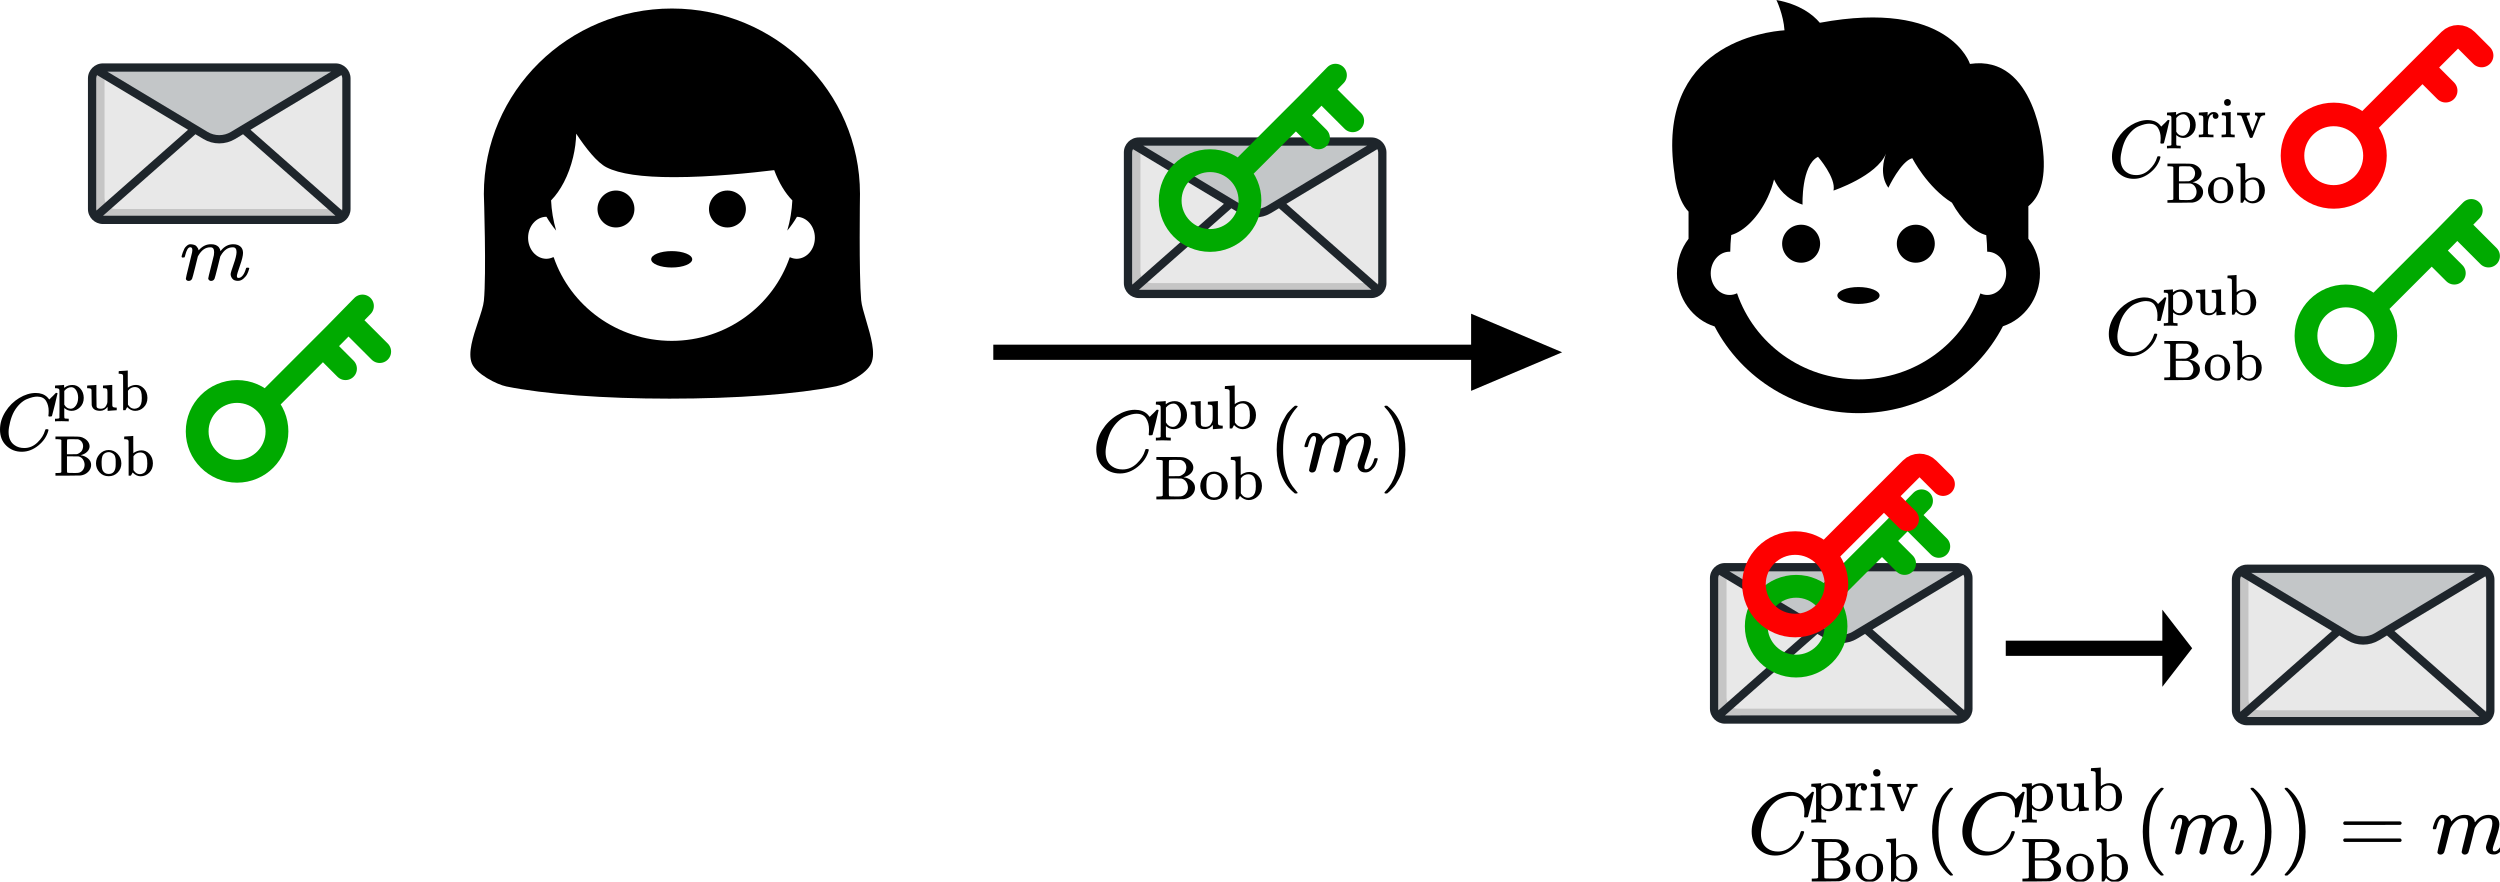 <?xml version="1.0" encoding="UTF-8" standalone="no"?>
<!-- Created with Inkscape (http://www.inkscape.org/) -->

<svg
   xmlns:dc="http://purl.org/dc/elements/1.1/"
   xmlns:cc="http://creativecommons.org/ns#"
   xmlns:rdf="http://www.w3.org/1999/02/22-rdf-syntax-ns#"
   xmlns:svg="http://www.w3.org/2000/svg"
   xmlns="http://www.w3.org/2000/svg"
   xmlns:xlink="http://www.w3.org/1999/xlink"
   xmlns:sodipodi="http://sodipodi.sourceforge.net/DTD/sodipodi-0.dtd"
   xmlns:inkscape="http://www.inkscape.org/namespaces/inkscape"
   width="370.439mm"
   height="130.628mm"
   viewBox="0 0 370.439 130.628"
   version="1.1"
   id="svg8"
   inkscape:version="0.92.4 (5da689c313, 2019-01-14)"
   sodipodi:docname="rsa_etape3.svg">
  <defs
     id="defs2">
    <path
       d="m 56,342 q 0,86 33,158 33,72 85,115 52,43 109,66 57,23 108,24 3,0 9,0 6,0 8,-1 91,0 161,-68 l 13,-12 30,39 q 27,37 31,41 1,0 4,0 3,0 6,1 h 4 q 3,0 9,-6 V 419 l -6,-6 h -34 q -6,6 -7,17 -9,82 -48,142 -39,60 -95,79 -19,7 -50,7 -104,0 -174,-70 -79,-79 -79,-246 0,-121 38,-191 21,-40 52,-67 31,-27 65,-39 34,-12 56,-16 22,-4 44,-5 89,0 143,69 54,69 55,151 0,7 6,13 h 28 l 6,-6 V 236 Q 661,133 590,56 519,-21 403,-21 262,-21 159,83 56,187 56,342 Z"
       id="MJX-27-TEX-N-43"
       inkscape:connector-curvature="0" />
    <path
       d="m 36,-148 h 14 q 39,0 47,14 v 8 q 0,7 0,19 0,12 0,30 0,18 1,39 1,21 0,44 -1,23 0,49 1,26 0,51 0,34 0,71 0,37 0,66 0,29 0,53 0,24 -1,39 -1,15 0,16 -3,19 -14,25 -11,6 -45,9 H 20 v 23 q 0,23 2,23 l 10,1 q 10,1 29,2 19,1 37,2 17,1 37,2 20,1 30,3 10,2 11,1 h 3 v -26 l 1,-26 8,7 q 59,44 138,44 81,0 138,-64 57,-64 58,-161 0,-101 -65,-164 -65,-63 -147,-63 -68,0 -120,44 l -8,7 v -85 -56 q 0,-27 2,-33 2,-6 11,-11 21,-3 49,-3 h 16 v -46 h -8 l -24,1 q -23,1 -50,1 -27,0 -38,1 -103,0 -112,-3 h -8 v 46 z m 388,366 q 0,74 -34,129 -34,55 -85,55 -71,0 -123,-65 V 98 q 40,-72 112,-72 51,0 90,54 39,54 40,138 z"
       id="MJX-27-TEX-N-70"
       inkscape:connector-curvature="0" />
    <path
       d="M 383,58 Q 327,-10 256,-10 h -7 q -125,0 -144,99 -1,7 -2,137 -1,109 -1,122 0,13 -6,21 -10,16 -60,16 H 25 v 23 q 0,23 2,23 l 11,1 q 10,1 29,2 19,1 38,2 17,1 37,2 20,1 30,3 10,2 12,1 h 3 V 261 q 1,-184 3,-197 3,-15 14,-24 20,-14 60,-14 26,0 47,9 21,9 32,23 11,14 20,32 9,18 12,30 3,12 4,24 0,1 0,17 0,16 1,40 1,24 0,47 v 67 q 0,46 -10,57 -10,11 -50,13 h -18 v 46 q 2,0 76,5 74,5 79,6 h 7 V 264 q 0,-180 1,-183 3,-20 14,-26 11,-6 45,-9 h 18 V 0 q -2,0 -75,-5 -73,-5 -77,-6 h -7 z"
       id="MJX-27-TEX-N-75"
       inkscape:connector-curvature="0" />
    <path
       d="m 307,-11 q -73,0 -139,66 L 158,37 q -2,-3 -5,-9 -3,-6 -6,-11 -3,-5 -4,-7 L 138,1 118,0 H 98 v 298 q 0,301 -1,305 -3,19 -14,25 -11,6 -45,9 H 20 v 23 q 0,23 2,23 l 10,1 q 10,1 29,2 19,1 37,2 17,1 37,2 20,1 30,3 10,2 11,1 h 3 V 543 q 0,-152 1,-152 l 3,3 q 3,3 9,7 6,4 15,10 9,6 21,10 12,4 26,10 14,6 32,8 18,2 37,3 78,0 138,-63 60,-63 61,-163 Q 522,115 458,52 394,-11 307,-11 Z M 182,98 q 0,-1 5,-8 5,-7 9,-11 4,-4 10,-12 6,-8 12,-12 6,-4 15,-11 9,-7 17,-9 8,-2 21,-6 13,-4 24,-3 35,0 68,20 33,20 49,67 12,35 12,99 0,75 -12,111 -27,82 -112,82 -30,0 -61,-15 -31,-15 -51,-43 l -6,-8 z"
       id="MJX-27-TEX-N-62"
       inkscape:connector-curvature="0" />
    <path
       d="M 255,0 Q 240,3 140,3 48,3 39,0 h -7 v 46 h 15 q 72,3 92,42 1,3 53,157 52,154 103,308 51,154 53,155 3,8 18,8 h 10 q 20,-1 24,-7 2,-2 108,-319 L 617,67 q 7,-13 19,-16 12,-3 51,-5 h 30 V 0 h -9 Q 699,3 581,3 458,3 437,0 h -10 v 46 h 13 q 70,0 70,18 0,2 -24,74 l -24,71 H 229 L 209,150 Q 189,91 189,85 189,72 209,59 229,46 259,46 h 5 V 0 Z M 447,255 345,557 244,256 q 0,-1 101,-1 z"
       id="MJX-27-TEX-N-41"
       inkscape:connector-curvature="0" />
    <path
       d="m 42,46 h 14 q 39,0 47,14 v 8 q 0,9 0,23 0,14 0,33 0,19 1,43 1,24 0,50 -1,26 0,55 1,29 0,57 0,37 0,78 0,41 0,75 0,34 0,60 0,26 -1,44 -1,18 0,17 -3,19 -14,25 -11,6 -45,9 H 26 v 23 q 0,23 2,23 l 10,1 q 10,1 29,2 19,1 37,2 17,1 37,2 20,1 30,3 10,2 11,1 h 3 V 379 q 0,-317 1,-319 4,-8 12,-11 21,-3 49,-3 h 16 V 0 h -8 L 232,1 Q 209,2 183,2 157,2 145,3 133,4 107,3 81,2 57,1 L 34,0 h -8 v 46 z"
       id="MJX-27-TEX-N-6C"
       inkscape:connector-curvature="0" />
    <path
       d="m 69,609 q 0,28 18,44 18,16 44,16 23,-2 40,-17 17,-15 17,-43 0,-30 -17,-45 -17,-15 -42,-15 -25,0 -42,15 -17,15 -18,45 z M 247,0 Q 232,3 143,3 132,3 106,3 80,3 56,1 L 34,0 h -8 v 46 h 16 q 28,0 49,3 9,4 11,11 2,7 2,42 v 103 88 q 0,52 -2,66 -2,14 -14,19 -14,7 -47,7 H 30 v 23 q 0,23 2,23 l 10,1 q 10,1 28,2 18,1 36,2 17,1 36,2 19,1 29,3 10,2 11,1 h 3 V 62 q 5,-10 12,-12 7,-2 35,-4 h 23 V 0 Z"
       id="MJX-27-TEX-N-69"
       inkscape:connector-curvature="0" />
    <path
       d="m 370,305 q 0,0 -21,0 -21,0 -36,15 -15,15 -16,38 0,23 15,38 5,5 5,6 0,1 -10,2 -26,4 -49,4 -49,0 -80,-32 -47,-47 -47,-157 0,-82 31,-129 41,-61 110,-61 41,0 66,26 25,26 36,62 2,8 5,10 3,2 16,2 h 14 q 6,-6 6,-9 0,-4 -4,-16 Q 407,92 395,71 383,50 366,33 349,16 318,2 287,-12 249,-11 163,-11 99,53 35,117 34,214 q 0,104 65,169 65,65 151,65 86,0 120,-27 34,-27 34,-64 0,-23 -17,-37 z"
       id="MJX-27-TEX-N-63"
       inkscape:connector-curvature="0" />
    <path
       d="m 28,218 q 0,55 20,100 20,45 50,73 30,28 65,42 35,14 66,15 53,0 91,-18 38,-18 58,-50 20,-32 28,-64 8,-32 9,-71 0,-7 -7,-14 H 126 v -15 q 0,-148 100,-180 20,-6 44,-6 42,0 72,32 17,17 27,42 l 10,24 q 3,3 16,3 h 3 q 17,0 17,-10 0,-4 -3,-13 Q 393,53 349,21 305,-11 250,-11 155,-11 92,58 29,127 28,218 Z m 305,57 q -11,128 -95,136 h -2 q -8,0 -16,-1 -8,-1 -25,-8 -17,-7 -29,-21 -12,-14 -23,-41 -11,-27 -16,-66 v -7 h 206 z"
       id="MJX-27-TEX-N-65"
       inkscape:connector-curvature="0" />
    <path
       d="m 56,342 q 0,86 33,158 33,72 85,115 52,43 109,66 57,23 108,24 3,0 9,0 6,0 8,-1 91,0 161,-68 l 13,-12 30,39 q 27,37 31,41 1,0 4,0 3,0 6,1 h 4 q 3,0 9,-6 V 419 l -6,-6 h -34 q -6,6 -7,17 -9,82 -48,142 -39,60 -95,79 -19,7 -50,7 -104,0 -174,-70 -79,-79 -79,-246 0,-121 38,-191 21,-40 52,-67 31,-27 65,-39 34,-12 56,-16 22,-4 44,-5 89,0 143,69 54,69 55,151 0,7 6,13 h 28 l 6,-6 V 236 Q 661,133 590,56 519,-21 403,-21 262,-21 159,83 56,187 56,342 Z"
       id="MJX-29-TEX-N-43"
       inkscape:connector-curvature="0" />
    <path
       d="m 36,-148 h 14 q 39,0 47,14 v 8 q 0,7 0,19 0,12 0,30 0,18 1,39 1,21 0,44 -1,23 0,49 1,26 0,51 0,34 0,71 0,37 0,66 0,29 0,53 0,24 -1,39 -1,15 0,16 -3,19 -14,25 -11,6 -45,9 H 20 v 23 q 0,23 2,23 l 10,1 q 10,1 29,2 19,1 37,2 17,1 37,2 20,1 30,3 10,2 11,1 h 3 v -26 l 1,-26 8,7 q 59,44 138,44 81,0 138,-64 57,-64 58,-161 0,-101 -65,-164 -65,-63 -147,-63 -68,0 -120,44 l -8,7 v -85 -56 q 0,-27 2,-33 2,-6 11,-11 21,-3 49,-3 h 16 v -46 h -8 l -24,1 q -23,1 -50,1 -27,0 -38,1 -103,0 -112,-3 h -8 v 46 z m 388,366 q 0,74 -34,129 -34,55 -85,55 -71,0 -123,-65 V 98 q 40,-72 112,-72 51,0 90,54 39,54 40,138 z"
       id="MJX-29-TEX-N-70"
       inkscape:connector-curvature="0" />
    <path
       d="m 36,46 h 14 q 39,0 47,14 v 8 q 0,9 0,23 0,14 1,31 1,17 0,39 -1,22 0,42 0,31 0,66 0,35 0,59 l -1,23 q -3,19 -14,25 -11,6 -45,9 H 20 v 23 q 0,23 2,23 l 10,1 q 10,1 28,2 18,1 36,2 16,1 35,2 19,1 29,3 10,2 11,1 h 3 v -69 q 39,68 97,68 h 6 q 45,0 66,-22 21,-22 21,-46 0,-21 -13,-36 -13,-15 -38,-15 -25,0 -37,16 -12,16 -13,34 0,9 2,16 2,7 5,12 3,5 3,5 -2,2 -23,-4 -16,-8 -24,-15 -47,-45 -47,-179 v -53 q 0,-13 0,-27 0,-14 0,-26 0,-12 1,-20 1,-8 0,-15 v -5 q 1,-2 3,-4 2,-2 5,-3 3,-1 5,-3 2,-2 7,-2 5,0 7,-1 2,-1 9,-1 7,0 9,0 2,0 10,-1 8,-1 10,0 h 31 V 0 h -9 Q 249,3 140,3 37,3 28,0 h -8 v 46 z"
       id="MJX-29-TEX-N-72"
       inkscape:connector-curvature="0" />
    <path
       d="m 69,609 q 0,28 18,44 18,16 44,16 23,-2 40,-17 17,-15 17,-43 0,-30 -17,-45 -17,-15 -42,-15 -25,0 -42,15 -17,15 -18,45 z M 247,0 Q 232,3 143,3 132,3 106,3 80,3 56,1 L 34,0 h -8 v 46 h 16 q 28,0 49,3 9,4 11,11 2,7 2,42 v 103 88 q 0,52 -2,66 -2,14 -14,19 -14,7 -47,7 H 30 v 23 q 0,23 2,23 l 10,1 q 10,1 28,2 18,1 36,2 17,1 36,2 19,1 29,3 10,2 11,1 h 3 V 62 q 5,-10 12,-12 7,-2 35,-4 h 23 V 0 Z"
       id="MJX-29-TEX-N-69"
       inkscape:connector-curvature="0" />
    <path
       d="m 338,431 q 6,-2 84,-2 57,0 81,2 h 5 V 385 H 497 Q 439,381 423,345 421,341 356,172 291,3 288,-2 q -5,-9 -25,-9 -19,0 -24,9 -140,361 -141,366 -5,14 -16,17 -11,3 -39,4 H 19 v 46 h 6 l 8,-1 q 8,0 20,0 12,0 26,0 14,0 25,-1 11,-1 18,-1 95,0 110,3 h 8 v -46 h -14 q -39,-1 -42,-15 0,-4 51,-136 l 51,-132 91,239 v 8 q 0,14 -10,23 -10,9 -18,11 -8,2 -14,2 h -4 v 46 z"
       id="MJX-29-TEX-N-76"
       inkscape:connector-curvature="0" />
    <path
       d="M 255,0 Q 240,3 140,3 48,3 39,0 h -7 v 46 h 15 q 72,3 92,42 1,3 53,157 52,154 103,308 51,154 53,155 3,8 18,8 h 10 q 20,-1 24,-7 2,-2 108,-319 L 617,67 q 7,-13 19,-16 12,-3 51,-5 h 30 V 0 h -9 Q 699,3 581,3 458,3 437,0 h -10 v 46 h 13 q 70,0 70,18 0,2 -24,74 l -24,71 H 229 L 209,150 Q 189,91 189,85 189,72 209,59 229,46 259,46 h 5 V 0 Z M 447,255 345,557 244,256 q 0,-1 101,-1 z"
       id="MJX-29-TEX-N-41"
       inkscape:connector-curvature="0" />
    <path
       d="m 42,46 h 14 q 39,0 47,14 v 8 q 0,9 0,23 0,14 0,33 0,19 1,43 1,24 0,50 -1,26 0,55 1,29 0,57 0,37 0,78 0,41 0,75 0,34 0,60 0,26 -1,44 -1,18 0,17 -3,19 -14,25 -11,6 -45,9 H 26 v 23 q 0,23 2,23 l 10,1 q 10,1 29,2 19,1 37,2 17,1 37,2 20,1 30,3 10,2 11,1 h 3 V 379 q 0,-317 1,-319 4,-8 12,-11 21,-3 49,-3 h 16 V 0 h -8 L 232,1 Q 209,2 183,2 157,2 145,3 133,4 107,3 81,2 57,1 L 34,0 h -8 v 46 z"
       id="MJX-29-TEX-N-6C"
       inkscape:connector-curvature="0" />
    <path
       d="m 370,305 q 0,0 -21,0 -21,0 -36,15 -15,15 -16,38 0,23 15,38 5,5 5,6 0,1 -10,2 -26,4 -49,4 -49,0 -80,-32 -47,-47 -47,-157 0,-82 31,-129 41,-61 110,-61 41,0 66,26 25,26 36,62 2,8 5,10 3,2 16,2 h 14 q 6,-6 6,-9 0,-4 -4,-16 Q 407,92 395,71 383,50 366,33 349,16 318,2 287,-12 249,-11 163,-11 99,53 35,117 34,214 q 0,104 65,169 65,65 151,65 86,0 120,-27 34,-27 34,-64 0,-23 -17,-37 z"
       id="MJX-29-TEX-N-63"
       inkscape:connector-curvature="0" />
    <path
       d="m 28,218 q 0,55 20,100 20,45 50,73 30,28 65,42 35,14 66,15 53,0 91,-18 38,-18 58,-50 20,-32 28,-64 8,-32 9,-71 0,-7 -7,-14 H 126 v -15 q 0,-148 100,-180 20,-6 44,-6 42,0 72,32 17,17 27,42 l 10,24 q 3,3 16,3 h 3 q 17,0 17,-10 0,-4 -3,-13 Q 393,53 349,21 305,-11 250,-11 155,-11 92,58 29,127 28,218 Z m 305,57 q -11,128 -95,136 h -2 q -8,0 -16,-1 -8,-1 -25,-8 -17,-7 -29,-21 -12,-14 -23,-41 -11,-27 -16,-66 v -7 h 206 z"
       id="MJX-29-TEX-N-65"
       inkscape:connector-curvature="0" />
    <path
       d="m 21,287 q 1,6 3,16 2,10 12,38 10,28 20,47 10,19 32,37 22,18 44,17 22,-1 43,-7 21,-6 30,-18 9,-12 16,-22 7,-10 8,-19 l 2,-7 q 0,-2 1,-2 l 11,11 q 60,64 141,64 17,0 31,-2 14,-2 26,-7 12,-5 19,-10 7,-5 15,-12 8,-7 10,-13 2,-6 8,-13 6,-7 4,-12 -2,-5 3,-9 5,-4 2,-7 l 8,10 q 63,75 149,75 54,0 87,-27 33,-27 34,-79 0,-51 -38,-158 -38,-107 -38,-128 1,-14 5,-19 4,-5 15,-5 28,0 52,30 24,30 39,82 3,11 6,13 3,2 16,2 20,0 20,-8 0,-1 -4,-15 -8,-29 -22,-57 -14,-28 -46,-56 -32,-28 -69,-27 -47,0 -68,27 -21,27 -21,56 0,19 36,120 36,101 37,152 0,59 -44,59 h -5 Q 565,404 506,303 L 499,291 466,157 Q 433,26 428,16 q -13,-27 -43,-27 -13,0 -21,7 -8,7 -11,12 -3,5 -3,10 0,11 34,143 l 36,146 q 3,15 3,38 0,59 -44,59 h -5 Q 288,404 229,303 L 222,291 189,157 Q 156,26 151,16 138,-11 108,-11 95,-11 87,-5 79,1 76,7 q -3,6 -2,10 0,13 38,164 39,154 39,161 3,15 3,27 0,36 -25,36 -22,0 -37,-28 Q 77,349 69,316 61,283 57,280 55,278 41,278 H 27 q -6,6 -6,9 z"
       id="MJX-30-TEX-I-6D"
       inkscape:connector-curvature="0" />
    <path
       d="m 56,342 q 0,86 33,158 33,72 85,115 52,43 109,66 57,23 108,24 3,0 9,0 6,0 8,-1 91,0 161,-68 l 13,-12 30,39 q 27,37 31,41 1,0 4,0 3,0 6,1 h 4 q 3,0 9,-6 V 419 l -6,-6 h -34 q -6,6 -7,17 -9,82 -48,142 -39,60 -95,79 -19,7 -50,7 -104,0 -174,-70 -79,-79 -79,-246 0,-121 38,-191 21,-40 52,-67 31,-27 65,-39 34,-12 56,-16 22,-4 44,-5 89,0 143,69 54,69 55,151 0,7 6,13 h 28 l 6,-6 V 236 Q 661,133 590,56 519,-21 403,-21 262,-21 159,83 56,187 56,342 Z"
       id="MJX-47-TEX-N-43"
       inkscape:connector-curvature="0" />
    <path
       d="m 36,-148 h 14 q 39,0 47,14 v 8 q 0,7 0,19 0,12 0,30 0,18 1,39 1,21 0,44 -1,23 0,49 1,26 0,51 0,34 0,71 0,37 0,66 0,29 0,53 0,24 -1,39 -1,15 0,16 -3,19 -14,25 -11,6 -45,9 H 20 v 23 q 0,23 2,23 l 10,1 q 10,1 29,2 19,1 37,2 17,1 37,2 20,1 30,3 10,2 11,1 h 3 v -26 l 1,-26 8,7 q 59,44 138,44 81,0 138,-64 57,-64 58,-161 0,-101 -65,-164 -65,-63 -147,-63 -68,0 -120,44 l -8,7 v -85 -56 q 0,-27 2,-33 2,-6 11,-11 21,-3 49,-3 h 16 v -46 h -8 l -24,1 q -23,1 -50,1 -27,0 -38,1 -103,0 -112,-3 h -8 v 46 z m 388,366 q 0,74 -34,129 -34,55 -85,55 -71,0 -123,-65 V 98 q 40,-72 112,-72 51,0 90,54 39,54 40,138 z"
       id="MJX-47-TEX-N-70"
       inkscape:connector-curvature="0" />
    <path
       d="M 383,58 Q 327,-10 256,-10 h -7 q -125,0 -144,99 -1,7 -2,137 -1,109 -1,122 0,13 -6,21 -10,16 -60,16 H 25 v 23 q 0,23 2,23 l 11,1 q 10,1 29,2 19,1 38,2 17,1 37,2 20,1 30,3 10,2 12,1 h 3 V 261 q 1,-184 3,-197 3,-15 14,-24 20,-14 60,-14 26,0 47,9 21,9 32,23 11,14 20,32 9,18 12,30 3,12 4,24 0,1 0,17 0,16 1,40 1,24 0,47 v 67 q 0,46 -10,57 -10,11 -50,13 h -18 v 46 q 2,0 76,5 74,5 79,6 h 7 V 264 q 0,-180 1,-183 3,-20 14,-26 11,-6 45,-9 h 18 V 0 q -2,0 -75,-5 -73,-5 -77,-6 h -7 z"
       id="MJX-47-TEX-N-75"
       inkscape:connector-curvature="0" />
    <path
       d="m 307,-11 q -73,0 -139,66 L 158,37 q -2,-3 -5,-9 -3,-6 -6,-11 -3,-5 -4,-7 L 138,1 118,0 H 98 v 298 q 0,301 -1,305 -3,19 -14,25 -11,6 -45,9 H 20 v 23 q 0,23 2,23 l 10,1 q 10,1 29,2 19,1 37,2 17,1 37,2 20,1 30,3 10,2 11,1 h 3 V 543 q 0,-152 1,-152 l 3,3 q 3,3 9,7 6,4 15,10 9,6 21,10 12,4 26,10 14,6 32,8 18,2 37,3 78,0 138,-63 60,-63 61,-163 Q 522,115 458,52 394,-11 307,-11 Z M 182,98 q 0,-1 5,-8 5,-7 9,-11 4,-4 10,-12 6,-8 12,-12 6,-4 15,-11 9,-7 17,-9 8,-2 21,-6 13,-4 24,-3 35,0 68,20 33,20 49,67 12,35 12,99 0,75 -12,111 -27,82 -112,82 -30,0 -61,-15 -31,-15 -51,-43 l -6,-8 z"
       id="MJX-47-TEX-N-62"
       inkscape:connector-curvature="0" />
    <path
       d="m 131,622 q -7,7 -11,9 -4,2 -16,3 -12,1 -43,3 H 28 v 46 h 201 38 79 q 77,0 113,-5 36,-5 72,-27 43,-24 68,-61 25,-37 25,-78 0,-51 -41,-93 -41,-42 -107,-59 l -10,-3 q 73,-9 129,-55 56,-46 56,-115 Q 651,119 600,67 549,15 469,3 456,1 242,0 H 28 v 46 h 33 q 42,1 51,3 9,2 19,12 z M 511,513 q 0,47 -26,81 -26,34 -69,42 -1,0 -13,0 -12,0 -32,0 -20,0 -38,1 -67,0 -82,-1 -15,-1 -19,-8 -3,-4 -3,-129 V 374 h 83 l 84,1 10,2 q 4,1 11,3 7,2 25,13 18,11 32,24 14,13 25,39 11,26 12,57 z m 26,-325 q 0,51 -28,94 -28,43 -79,54 l -101,1 H 229 V 200 116 q 0,-59 5,-64 6,-5 100,-5 h 49 q 42,0 60,6 43,14 68,51 25,37 26,84 z"
       id="MJX-47-TEX-N-42"
       inkscape:connector-curvature="0" />
    <path
       d="m 28,214 q 0,95 65,164 65,69 157,70 90,0 155,-68 65,-68 66,-165 Q 471,120 407,55 343,-10 250,-10 153,-10 91,57 29,124 28,214 Z M 250,30 q 122,0 122,163 v 32 25 q 0,22 -1,38 -1,16 -7,38 -6,22 -16,36 -10,14 -31,28 -21,14 -49,20 -5,1 -16,1 -30,0 -57,-12 -43,-22 -56,-61 -13,-39 -13,-92 v -20 q 0,-96 19,-135 32,-61 105,-61 z"
       id="MJX-47-TEX-N-6F"
       inkscape:connector-curvature="0" />
    <path
       d="m 56,342 q 0,86 33,158 33,72 85,115 52,43 109,66 57,23 108,24 3,0 9,0 6,0 8,-1 91,0 161,-68 l 13,-12 30,39 q 27,37 31,41 1,0 4,0 3,0 6,1 h 4 q 3,0 9,-6 V 419 l -6,-6 h -34 q -6,6 -7,17 -9,82 -48,142 -39,60 -95,79 -19,7 -50,7 -104,0 -174,-70 -79,-79 -79,-246 0,-121 38,-191 21,-40 52,-67 31,-27 65,-39 34,-12 56,-16 22,-4 44,-5 89,0 143,69 54,69 55,151 0,7 6,13 h 28 l 6,-6 V 236 Q 661,133 590,56 519,-21 403,-21 262,-21 159,83 56,187 56,342 Z"
       id="MJX-48-TEX-N-43"
       inkscape:connector-curvature="0" />
    <path
       d="m 36,-148 h 14 q 39,0 47,14 v 8 q 0,7 0,19 0,12 0,30 0,18 1,39 1,21 0,44 -1,23 0,49 1,26 0,51 0,34 0,71 0,37 0,66 0,29 0,53 0,24 -1,39 -1,15 0,16 -3,19 -14,25 -11,6 -45,9 H 20 v 23 q 0,23 2,23 l 10,1 q 10,1 29,2 19,1 37,2 17,1 37,2 20,1 30,3 10,2 11,1 h 3 v -26 l 1,-26 8,7 q 59,44 138,44 81,0 138,-64 57,-64 58,-161 0,-101 -65,-164 -65,-63 -147,-63 -68,0 -120,44 l -8,7 v -85 -56 q 0,-27 2,-33 2,-6 11,-11 21,-3 49,-3 h 16 v -46 h -8 l -24,1 q -23,1 -50,1 -27,0 -38,1 -103,0 -112,-3 h -8 v 46 z m 388,366 q 0,74 -34,129 -34,55 -85,55 -71,0 -123,-65 V 98 q 40,-72 112,-72 51,0 90,54 39,54 40,138 z"
       id="MJX-48-TEX-N-70"
       inkscape:connector-curvature="0" />
    <path
       d="m 36,46 h 14 q 39,0 47,14 v 8 q 0,9 0,23 0,14 1,31 1,17 0,39 -1,22 0,42 0,31 0,66 0,35 0,59 l -1,23 q -3,19 -14,25 -11,6 -45,9 H 20 v 23 q 0,23 2,23 l 10,1 q 10,1 28,2 18,1 36,2 16,1 35,2 19,1 29,3 10,2 11,1 h 3 v -69 q 39,68 97,68 h 6 q 45,0 66,-22 21,-22 21,-46 0,-21 -13,-36 -13,-15 -38,-15 -25,0 -37,16 -12,16 -13,34 0,9 2,16 2,7 5,12 3,5 3,5 -2,2 -23,-4 -16,-8 -24,-15 -47,-45 -47,-179 v -53 q 0,-13 0,-27 0,-14 0,-26 0,-12 1,-20 1,-8 0,-15 v -5 q 1,-2 3,-4 2,-2 5,-3 3,-1 5,-3 2,-2 7,-2 5,0 7,-1 2,-1 9,-1 7,0 9,0 2,0 10,-1 8,-1 10,0 h 31 V 0 h -9 Q 249,3 140,3 37,3 28,0 h -8 v 46 z"
       id="MJX-48-TEX-N-72"
       inkscape:connector-curvature="0" />
    <path
       d="m 69,609 q 0,28 18,44 18,16 44,16 23,-2 40,-17 17,-15 17,-43 0,-30 -17,-45 -17,-15 -42,-15 -25,0 -42,15 -17,15 -18,45 z M 247,0 Q 232,3 143,3 132,3 106,3 80,3 56,1 L 34,0 h -8 v 46 h 16 q 28,0 49,3 9,4 11,11 2,7 2,42 v 103 88 q 0,52 -2,66 -2,14 -14,19 -14,7 -47,7 H 30 v 23 q 0,23 2,23 l 10,1 q 10,1 28,2 18,1 36,2 17,1 36,2 19,1 29,3 10,2 11,1 h 3 V 62 q 5,-10 12,-12 7,-2 35,-4 h 23 V 0 Z"
       id="MJX-48-TEX-N-69"
       inkscape:connector-curvature="0" />
    <path
       d="m 338,431 q 6,-2 84,-2 57,0 81,2 h 5 V 385 H 497 Q 439,381 423,345 421,341 356,172 291,3 288,-2 q -5,-9 -25,-9 -19,0 -24,9 -140,361 -141,366 -5,14 -16,17 -11,3 -39,4 H 19 v 46 h 6 l 8,-1 q 8,0 20,0 12,0 26,0 14,0 25,-1 11,-1 18,-1 95,0 110,3 h 8 v -46 h -14 q -39,-1 -42,-15 0,-4 51,-136 l 51,-132 91,239 v 8 q 0,14 -10,23 -10,9 -18,11 -8,2 -14,2 h -4 v 46 z"
       id="MJX-48-TEX-N-76"
       inkscape:connector-curvature="0" />
    <path
       d="m 131,622 q -7,7 -11,9 -4,2 -16,3 -12,1 -43,3 H 28 v 46 h 201 38 79 q 77,0 113,-5 36,-5 72,-27 43,-24 68,-61 25,-37 25,-78 0,-51 -41,-93 -41,-42 -107,-59 l -10,-3 q 73,-9 129,-55 56,-46 56,-115 Q 651,119 600,67 549,15 469,3 456,1 242,0 H 28 v 46 h 33 q 42,1 51,3 9,2 19,12 z M 511,513 q 0,47 -26,81 -26,34 -69,42 -1,0 -13,0 -12,0 -32,0 -20,0 -38,1 -67,0 -82,-1 -15,-1 -19,-8 -3,-4 -3,-129 V 374 h 83 l 84,1 10,2 q 4,1 11,3 7,2 25,13 18,11 32,24 14,13 25,39 11,26 12,57 z m 26,-325 q 0,51 -28,94 -28,43 -79,54 l -101,1 H 229 V 200 116 q 0,-59 5,-64 6,-5 100,-5 h 49 q 42,0 60,6 43,14 68,51 25,37 26,84 z"
       id="MJX-48-TEX-N-42"
       inkscape:connector-curvature="0" />
    <path
       d="m 28,214 q 0,95 65,164 65,69 157,70 90,0 155,-68 65,-68 66,-165 Q 471,120 407,55 343,-10 250,-10 153,-10 91,57 29,124 28,214 Z M 250,30 q 122,0 122,163 v 32 25 q 0,22 -1,38 -1,16 -7,38 -6,22 -16,36 -10,14 -31,28 -21,14 -49,20 -5,1 -16,1 -30,0 -57,-12 -43,-22 -56,-61 -13,-39 -13,-92 v -20 q 0,-96 19,-135 32,-61 105,-61 z"
       id="MJX-48-TEX-N-6F"
       inkscape:connector-curvature="0" />
    <path
       d="m 307,-11 q -73,0 -139,66 L 158,37 q -2,-3 -5,-9 -3,-6 -6,-11 -3,-5 -4,-7 L 138,1 118,0 H 98 v 298 q 0,301 -1,305 -3,19 -14,25 -11,6 -45,9 H 20 v 23 q 0,23 2,23 l 10,1 q 10,1 29,2 19,1 37,2 17,1 37,2 20,1 30,3 10,2 11,1 h 3 V 543 q 0,-152 1,-152 l 3,3 q 3,3 9,7 6,4 15,10 9,6 21,10 12,4 26,10 14,6 32,8 18,2 37,3 78,0 138,-63 60,-63 61,-163 Q 522,115 458,52 394,-11 307,-11 Z M 182,98 q 0,-1 5,-8 5,-7 9,-11 4,-4 10,-12 6,-8 12,-12 6,-4 15,-11 9,-7 17,-9 8,-2 21,-6 13,-4 24,-3 35,0 68,20 33,20 49,67 12,35 12,99 0,75 -12,111 -27,82 -112,82 -30,0 -61,-15 -31,-15 -51,-43 l -6,-8 z"
       id="MJX-48-TEX-N-62"
       inkscape:connector-curvature="0" />
    <path
       d="m 50,252 q 0,115 67,221 67,106 169,168 102,62 204,63 90,0 143,-51 9,-10 15,-17 6,-7 8,-10 l 1,-3 q 3,0 27,26 7,6 15,14 8,8 16,16 8,8 10,11 l 15,15 h 6 q 14,0 14,-7 0,-4 -32,-137 -36,-139 -36,-140 -2,-5 -5,-6 -3,-1 -18,-2 h -16 q -6,6 -6,9 0,1 1,7 1,6 2,20 1,14 1,32 0,71 -32,124 -32,53 -109,54 -26,0 -56,-7 -30,-7 -72,-24 -42,-17 -83,-56 -41,-39 -73,-93 -32,-57 -51,-133 -19,-76 -19,-124 0,-114 76,-164 48,-34 118,-34 91,0 162,68 71,68 94,148 4,13 6,15 2,2 16,2 20,0 20,-9 0,-5 -1,-9 Q 618,132 523,55 428,-22 319,-22 206,-22 128,53 50,128 50,252 Z"
       id="MJX-52-TEX-I-43"
       inkscape:connector-curvature="0" />
    <path
       d="m 36,-148 h 14 q 39,0 47,14 v 8 q 0,7 0,19 0,12 0,30 0,18 1,39 1,21 0,44 -1,23 0,49 1,26 0,51 0,34 0,71 0,37 0,66 0,29 0,53 0,24 -1,39 -1,15 0,16 -3,19 -14,25 -11,6 -45,9 H 20 v 23 q 0,23 2,23 l 10,1 q 10,1 29,2 19,1 37,2 17,1 37,2 20,1 30,3 10,2 11,1 h 3 v -26 l 1,-26 8,7 q 59,44 138,44 81,0 138,-64 57,-64 58,-161 0,-101 -65,-164 -65,-63 -147,-63 -68,0 -120,44 l -8,7 v -85 -56 q 0,-27 2,-33 2,-6 11,-11 21,-3 49,-3 h 16 v -46 h -8 l -24,1 q -23,1 -50,1 -27,0 -38,1 -103,0 -112,-3 h -8 v 46 z m 388,366 q 0,74 -34,129 -34,55 -85,55 -71,0 -123,-65 V 98 q 40,-72 112,-72 51,0 90,54 39,54 40,138 z"
       id="MJX-52-TEX-N-70"
       inkscape:connector-curvature="0" />
    <path
       d="M 383,58 Q 327,-10 256,-10 h -7 q -125,0 -144,99 -1,7 -2,137 -1,109 -1,122 0,13 -6,21 -10,16 -60,16 H 25 v 23 q 0,23 2,23 l 11,1 q 10,1 29,2 19,1 38,2 17,1 37,2 20,1 30,3 10,2 12,1 h 3 V 261 q 1,-184 3,-197 3,-15 14,-24 20,-14 60,-14 26,0 47,9 21,9 32,23 11,14 20,32 9,18 12,30 3,12 4,24 0,1 0,17 0,16 1,40 1,24 0,47 v 67 q 0,46 -10,57 -10,11 -50,13 h -18 v 46 q 2,0 76,5 74,5 79,6 h 7 V 264 q 0,-180 1,-183 3,-20 14,-26 11,-6 45,-9 h 18 V 0 q -2,0 -75,-5 -73,-5 -77,-6 h -7 z"
       id="MJX-52-TEX-N-75"
       inkscape:connector-curvature="0" />
    <path
       d="m 307,-11 q -73,0 -139,66 L 158,37 q -2,-3 -5,-9 -3,-6 -6,-11 -3,-5 -4,-7 L 138,1 118,0 H 98 v 298 q 0,301 -1,305 -3,19 -14,25 -11,6 -45,9 H 20 v 23 q 0,23 2,23 l 10,1 q 10,1 29,2 19,1 37,2 17,1 37,2 20,1 30,3 10,2 11,1 h 3 V 543 q 0,-152 1,-152 l 3,3 q 3,3 9,7 6,4 15,10 9,6 21,10 12,4 26,10 14,6 32,8 18,2 37,3 78,0 138,-63 60,-63 61,-163 Q 522,115 458,52 394,-11 307,-11 Z M 182,98 q 0,-1 5,-8 5,-7 9,-11 4,-4 10,-12 6,-8 12,-12 6,-4 15,-11 9,-7 17,-9 8,-2 21,-6 13,-4 24,-3 35,0 68,20 33,20 49,67 12,35 12,99 0,75 -12,111 -27,82 -112,82 -30,0 -61,-15 -31,-15 -51,-43 l -6,-8 z"
       id="MJX-52-TEX-N-62"
       inkscape:connector-curvature="0" />
    <path
       d="m 131,622 q -7,7 -11,9 -4,2 -16,3 -12,1 -43,3 H 28 v 46 h 201 38 79 q 77,0 113,-5 36,-5 72,-27 43,-24 68,-61 25,-37 25,-78 0,-51 -41,-93 -41,-42 -107,-59 l -10,-3 q 73,-9 129,-55 56,-46 56,-115 Q 651,119 600,67 549,15 469,3 456,1 242,0 H 28 v 46 h 33 q 42,1 51,3 9,2 19,12 z M 511,513 q 0,47 -26,81 -26,34 -69,42 -1,0 -13,0 -12,0 -32,0 -20,0 -38,1 -67,0 -82,-1 -15,-1 -19,-8 -3,-4 -3,-129 V 374 h 83 l 84,1 10,2 q 4,1 11,3 7,2 25,13 18,11 32,24 14,13 25,39 11,26 12,57 z m 26,-325 q 0,51 -28,94 -28,43 -79,54 l -101,1 H 229 V 200 116 q 0,-59 5,-64 6,-5 100,-5 h 49 q 42,0 60,6 43,14 68,51 25,37 26,84 z"
       id="MJX-52-TEX-N-42"
       inkscape:connector-curvature="0" />
    <path
       d="m 28,214 q 0,95 65,164 65,69 157,70 90,0 155,-68 65,-68 66,-165 Q 471,120 407,55 343,-10 250,-10 153,-10 91,57 29,124 28,214 Z M 250,30 q 122,0 122,163 v 32 25 q 0,22 -1,38 -1,16 -7,38 -6,22 -16,36 -10,14 -31,28 -21,14 -49,20 -5,1 -16,1 -30,0 -57,-12 -43,-22 -56,-61 -13,-39 -13,-92 v -20 q 0,-96 19,-135 32,-61 105,-61 z"
       id="MJX-52-TEX-N-6F"
       inkscape:connector-curvature="0" />
    <path
       d="m 94,250 q 0,69 10,131 10,62 23,107 13,45 37,88 24,43 38,67 14,24 42,52 28,28 33,34 5,6 25,21 h 13 4 q 14,0 14,-9 0,-3 -17,-21 -17,-18 -41,-53 -24,-35 -49,-86 -25,-51 -42,-138 -17,-87 -17,-193 0,-106 17,-192 17,-86 41,-139 24,-53 49,-86 25,-33 42,-53 17,-20 17,-21 0,-9 -15,-9 h -3 -13 l -28,24 Q 180,-141 137,-14 94,113 94,250 Z"
       id="MJX-52-TEX-N-28"
       inkscape:connector-curvature="0" />
    <path
       d="m 21,287 q 1,6 3,16 2,10 12,38 10,28 20,47 10,19 32,37 22,18 44,17 22,-1 43,-7 21,-6 30,-18 9,-12 16,-22 7,-10 8,-19 l 2,-7 q 0,-2 1,-2 l 11,11 q 60,64 141,64 17,0 31,-2 14,-2 26,-7 12,-5 19,-10 7,-5 15,-12 8,-7 10,-13 2,-6 8,-13 6,-7 4,-12 -2,-5 3,-9 5,-4 2,-7 l 8,10 q 63,75 149,75 54,0 87,-27 33,-27 34,-79 0,-51 -38,-158 -38,-107 -38,-128 1,-14 5,-19 4,-5 15,-5 28,0 52,30 24,30 39,82 3,11 6,13 3,2 16,2 20,0 20,-8 0,-1 -4,-15 -8,-29 -22,-57 -14,-28 -46,-56 -32,-28 -69,-27 -47,0 -68,27 -21,27 -21,56 0,19 36,120 36,101 37,152 0,59 -44,59 h -5 Q 565,404 506,303 L 499,291 466,157 Q 433,26 428,16 q -13,-27 -43,-27 -13,0 -21,7 -8,7 -11,12 -3,5 -3,10 0,11 34,143 l 36,146 q 3,15 3,38 0,59 -44,59 h -5 Q 288,404 229,303 L 222,291 189,157 Q 156,26 151,16 138,-11 108,-11 95,-11 87,-5 79,1 76,7 q -3,6 -2,10 0,13 38,164 39,154 39,161 3,15 3,27 0,36 -25,36 -22,0 -37,-28 Q 77,349 69,316 61,283 57,280 55,278 41,278 H 27 q -6,6 -6,9 z"
       id="MJX-52-TEX-I-6D"
       inkscape:connector-curvature="0" />
    <path
       d="m 60,749 4,1 q 5,0 10,0 h 12 l 28,-24 q 94,-85 137,-212 43,-127 43,-264 0,-68 -10,-131 -10,-63 -23,-107 -13,-44 -37,-88 -24,-44 -38,-67 -14,-23 -41,-51 -27,-28 -32,-33 -5,-5 -23,-19 -3,-3 -4,-4 H 74 q -8,0 -11,0 -3,0 -5,3 -2,3 -3,9 1,1 11,13 155,161 155,475 0,314 -155,475 -10,12 -11,13 0,8 5,11 z"
       id="MJX-52-TEX-N-29"
       inkscape:connector-curvature="0" />
    <path
       d="m 50,252 q 0,115 67,221 67,106 169,168 102,62 204,63 90,0 143,-51 9,-10 15,-17 6,-7 8,-10 l 1,-3 q 3,0 27,26 7,6 15,14 8,8 16,16 8,8 10,11 l 15,15 h 6 q 14,0 14,-7 0,-4 -32,-137 -36,-139 -36,-140 -2,-5 -5,-6 -3,-1 -18,-2 h -16 q -6,6 -6,9 0,1 1,7 1,6 2,20 1,14 1,32 0,71 -32,124 -32,53 -109,54 -26,0 -56,-7 -30,-7 -72,-24 -42,-17 -83,-56 -41,-39 -73,-93 -32,-57 -51,-133 -19,-76 -19,-124 0,-114 76,-164 48,-34 118,-34 91,0 162,68 71,68 94,148 4,13 6,15 2,2 16,2 20,0 20,-9 0,-5 -1,-9 Q 618,132 523,55 428,-22 319,-22 206,-22 128,53 50,128 50,252 Z"
       id="MJX-56-TEX-I-43"
       inkscape:connector-curvature="0" />
    <path
       d="m 36,-148 h 14 q 39,0 47,14 v 8 q 0,7 0,19 0,12 0,30 0,18 1,39 1,21 0,44 -1,23 0,49 1,26 0,51 0,34 0,71 0,37 0,66 0,29 0,53 0,24 -1,39 -1,15 0,16 -3,19 -14,25 -11,6 -45,9 H 20 v 23 q 0,23 2,23 l 10,1 q 10,1 29,2 19,1 37,2 17,1 37,2 20,1 30,3 10,2 11,1 h 3 v -26 l 1,-26 8,7 q 59,44 138,44 81,0 138,-64 57,-64 58,-161 0,-101 -65,-164 -65,-63 -147,-63 -68,0 -120,44 l -8,7 v -85 -56 q 0,-27 2,-33 2,-6 11,-11 21,-3 49,-3 h 16 v -46 h -8 l -24,1 q -23,1 -50,1 -27,0 -38,1 -103,0 -112,-3 h -8 v 46 z m 388,366 q 0,74 -34,129 -34,55 -85,55 -71,0 -123,-65 V 98 q 40,-72 112,-72 51,0 90,54 39,54 40,138 z"
       id="MJX-56-TEX-N-70"
       inkscape:connector-curvature="0" />
    <path
       d="M 383,58 Q 327,-10 256,-10 h -7 q -125,0 -144,99 -1,7 -2,137 -1,109 -1,122 0,13 -6,21 -10,16 -60,16 H 25 v 23 q 0,23 2,23 l 11,1 q 10,1 29,2 19,1 38,2 17,1 37,2 20,1 30,3 10,2 12,1 h 3 V 261 q 1,-184 3,-197 3,-15 14,-24 20,-14 60,-14 26,0 47,9 21,9 32,23 11,14 20,32 9,18 12,30 3,12 4,24 0,1 0,17 0,16 1,40 1,24 0,47 v 67 q 0,46 -10,57 -10,11 -50,13 h -18 v 46 q 2,0 76,5 74,5 79,6 h 7 V 264 q 0,-180 1,-183 3,-20 14,-26 11,-6 45,-9 h 18 V 0 q -2,0 -75,-5 -73,-5 -77,-6 h -7 z"
       id="MJX-56-TEX-N-75"
       inkscape:connector-curvature="0" />
    <path
       d="m 307,-11 q -73,0 -139,66 L 158,37 q -2,-3 -5,-9 -3,-6 -6,-11 -3,-5 -4,-7 L 138,1 118,0 H 98 v 298 q 0,301 -1,305 -3,19 -14,25 -11,6 -45,9 H 20 v 23 q 0,23 2,23 l 10,1 q 10,1 29,2 19,1 37,2 17,1 37,2 20,1 30,3 10,2 11,1 h 3 V 543 q 0,-152 1,-152 l 3,3 q 3,3 9,7 6,4 15,10 9,6 21,10 12,4 26,10 14,6 32,8 18,2 37,3 78,0 138,-63 60,-63 61,-163 Q 522,115 458,52 394,-11 307,-11 Z M 182,98 q 0,-1 5,-8 5,-7 9,-11 4,-4 10,-12 6,-8 12,-12 6,-4 15,-11 9,-7 17,-9 8,-2 21,-6 13,-4 24,-3 35,0 68,20 33,20 49,67 12,35 12,99 0,75 -12,111 -27,82 -112,82 -30,0 -61,-15 -31,-15 -51,-43 l -6,-8 z"
       id="MJX-56-TEX-N-62"
       inkscape:connector-curvature="0" />
    <path
       d="m 131,622 q -7,7 -11,9 -4,2 -16,3 -12,1 -43,3 H 28 v 46 h 201 38 79 q 77,0 113,-5 36,-5 72,-27 43,-24 68,-61 25,-37 25,-78 0,-51 -41,-93 -41,-42 -107,-59 l -10,-3 q 73,-9 129,-55 56,-46 56,-115 Q 651,119 600,67 549,15 469,3 456,1 242,0 H 28 v 46 h 33 q 42,1 51,3 9,2 19,12 z M 511,513 q 0,47 -26,81 -26,34 -69,42 -1,0 -13,0 -12,0 -32,0 -20,0 -38,1 -67,0 -82,-1 -15,-1 -19,-8 -3,-4 -3,-129 V 374 h 83 l 84,1 10,2 q 4,1 11,3 7,2 25,13 18,11 32,24 14,13 25,39 11,26 12,57 z m 26,-325 q 0,51 -28,94 -28,43 -79,54 l -101,1 H 229 V 200 116 q 0,-59 5,-64 6,-5 100,-5 h 49 q 42,0 60,6 43,14 68,51 25,37 26,84 z"
       id="MJX-56-TEX-N-42"
       inkscape:connector-curvature="0" />
    <path
       d="m 28,214 q 0,95 65,164 65,69 157,70 90,0 155,-68 65,-68 66,-165 Q 471,120 407,55 343,-10 250,-10 153,-10 91,57 29,124 28,214 Z M 250,30 q 122,0 122,163 v 32 25 q 0,22 -1,38 -1,16 -7,38 -6,22 -16,36 -10,14 -31,28 -21,14 -49,20 -5,1 -16,1 -30,0 -57,-12 -43,-22 -56,-61 -13,-39 -13,-92 v -20 q 0,-96 19,-135 32,-61 105,-61 z"
       id="MJX-56-TEX-N-6F"
       inkscape:connector-curvature="0" />
    <path
       d="m 50,252 q 0,115 67,221 67,106 169,168 102,62 204,63 90,0 143,-51 9,-10 15,-17 6,-7 8,-10 l 1,-3 q 3,0 27,26 7,6 15,14 8,8 16,16 8,8 10,11 l 15,15 h 6 q 14,0 14,-7 0,-4 -32,-137 -36,-139 -36,-140 -2,-5 -5,-6 -3,-1 -18,-2 h -16 q -6,6 -6,9 0,1 1,7 1,6 2,20 1,14 1,32 0,71 -32,124 -32,53 -109,54 -26,0 -56,-7 -30,-7 -72,-24 -42,-17 -83,-56 -41,-39 -73,-93 -32,-57 -51,-133 -19,-76 -19,-124 0,-114 76,-164 48,-34 118,-34 91,0 162,68 71,68 94,148 4,13 6,15 2,2 16,2 20,0 20,-9 0,-5 -1,-9 Q 618,132 523,55 428,-22 319,-22 206,-22 128,53 50,128 50,252 Z"
       id="MJX-57-TEX-I-43"
       inkscape:connector-curvature="0" />
    <path
       d="m 36,-148 h 14 q 39,0 47,14 v 8 q 0,7 0,19 0,12 0,30 0,18 1,39 1,21 0,44 -1,23 0,49 1,26 0,51 0,34 0,71 0,37 0,66 0,29 0,53 0,24 -1,39 -1,15 0,16 -3,19 -14,25 -11,6 -45,9 H 20 v 23 q 0,23 2,23 l 10,1 q 10,1 29,2 19,1 37,2 17,1 37,2 20,1 30,3 10,2 11,1 h 3 v -26 l 1,-26 8,7 q 59,44 138,44 81,0 138,-64 57,-64 58,-161 0,-101 -65,-164 -65,-63 -147,-63 -68,0 -120,44 l -8,7 v -85 -56 q 0,-27 2,-33 2,-6 11,-11 21,-3 49,-3 h 16 v -46 h -8 l -24,1 q -23,1 -50,1 -27,0 -38,1 -103,0 -112,-3 h -8 v 46 z m 388,366 q 0,74 -34,129 -34,55 -85,55 -71,0 -123,-65 V 98 q 40,-72 112,-72 51,0 90,54 39,54 40,138 z"
       id="MJX-57-TEX-N-70"
       inkscape:connector-curvature="0" />
    <path
       d="m 36,46 h 14 q 39,0 47,14 v 8 q 0,9 0,23 0,14 1,31 1,17 0,39 -1,22 0,42 0,31 0,66 0,35 0,59 l -1,23 q -3,19 -14,25 -11,6 -45,9 H 20 v 23 q 0,23 2,23 l 10,1 q 10,1 28,2 18,1 36,2 16,1 35,2 19,1 29,3 10,2 11,1 h 3 v -69 q 39,68 97,68 h 6 q 45,0 66,-22 21,-22 21,-46 0,-21 -13,-36 -13,-15 -38,-15 -25,0 -37,16 -12,16 -13,34 0,9 2,16 2,7 5,12 3,5 3,5 -2,2 -23,-4 -16,-8 -24,-15 -47,-45 -47,-179 v -53 q 0,-13 0,-27 0,-14 0,-26 0,-12 1,-20 1,-8 0,-15 v -5 q 1,-2 3,-4 2,-2 5,-3 3,-1 5,-3 2,-2 7,-2 5,0 7,-1 2,-1 9,-1 7,0 9,0 2,0 10,-1 8,-1 10,0 h 31 V 0 h -9 Q 249,3 140,3 37,3 28,0 h -8 v 46 z"
       id="MJX-57-TEX-N-72"
       inkscape:connector-curvature="0" />
    <path
       d="m 69,609 q 0,28 18,44 18,16 44,16 23,-2 40,-17 17,-15 17,-43 0,-30 -17,-45 -17,-15 -42,-15 -25,0 -42,15 -17,15 -18,45 z M 247,0 Q 232,3 143,3 132,3 106,3 80,3 56,1 L 34,0 h -8 v 46 h 16 q 28,0 49,3 9,4 11,11 2,7 2,42 v 103 88 q 0,52 -2,66 -2,14 -14,19 -14,7 -47,7 H 30 v 23 q 0,23 2,23 l 10,1 q 10,1 28,2 18,1 36,2 17,1 36,2 19,1 29,3 10,2 11,1 h 3 V 62 q 5,-10 12,-12 7,-2 35,-4 h 23 V 0 Z"
       id="MJX-57-TEX-N-69"
       inkscape:connector-curvature="0" />
    <path
       d="m 338,431 q 6,-2 84,-2 57,0 81,2 h 5 V 385 H 497 Q 439,381 423,345 421,341 356,172 291,3 288,-2 q -5,-9 -25,-9 -19,0 -24,9 -140,361 -141,366 -5,14 -16,17 -11,3 -39,4 H 19 v 46 h 6 l 8,-1 q 8,0 20,0 12,0 26,0 14,0 25,-1 11,-1 18,-1 95,0 110,3 h 8 v -46 h -14 q -39,-1 -42,-15 0,-4 51,-136 l 51,-132 91,239 v 8 q 0,14 -10,23 -10,9 -18,11 -8,2 -14,2 h -4 v 46 z"
       id="MJX-57-TEX-N-76"
       inkscape:connector-curvature="0" />
    <path
       d="m 131,622 q -7,7 -11,9 -4,2 -16,3 -12,1 -43,3 H 28 v 46 h 201 38 79 q 77,0 113,-5 36,-5 72,-27 43,-24 68,-61 25,-37 25,-78 0,-51 -41,-93 -41,-42 -107,-59 l -10,-3 q 73,-9 129,-55 56,-46 56,-115 Q 651,119 600,67 549,15 469,3 456,1 242,0 H 28 v 46 h 33 q 42,1 51,3 9,2 19,12 z M 511,513 q 0,47 -26,81 -26,34 -69,42 -1,0 -13,0 -12,0 -32,0 -20,0 -38,1 -67,0 -82,-1 -15,-1 -19,-8 -3,-4 -3,-129 V 374 h 83 l 84,1 10,2 q 4,1 11,3 7,2 25,13 18,11 32,24 14,13 25,39 11,26 12,57 z m 26,-325 q 0,51 -28,94 -28,43 -79,54 l -101,1 H 229 V 200 116 q 0,-59 5,-64 6,-5 100,-5 h 49 q 42,0 60,6 43,14 68,51 25,37 26,84 z"
       id="MJX-57-TEX-N-42"
       inkscape:connector-curvature="0" />
    <path
       d="m 28,214 q 0,95 65,164 65,69 157,70 90,0 155,-68 65,-68 66,-165 Q 471,120 407,55 343,-10 250,-10 153,-10 91,57 29,124 28,214 Z M 250,30 q 122,0 122,163 v 32 25 q 0,22 -1,38 -1,16 -7,38 -6,22 -16,36 -10,14 -31,28 -21,14 -49,20 -5,1 -16,1 -30,0 -57,-12 -43,-22 -56,-61 -13,-39 -13,-92 v -20 q 0,-96 19,-135 32,-61 105,-61 z"
       id="MJX-57-TEX-N-6F"
       inkscape:connector-curvature="0" />
    <path
       d="m 307,-11 q -73,0 -139,66 L 158,37 q -2,-3 -5,-9 -3,-6 -6,-11 -3,-5 -4,-7 L 138,1 118,0 H 98 v 298 q 0,301 -1,305 -3,19 -14,25 -11,6 -45,9 H 20 v 23 q 0,23 2,23 l 10,1 q 10,1 29,2 19,1 37,2 17,1 37,2 20,1 30,3 10,2 11,1 h 3 V 543 q 0,-152 1,-152 l 3,3 q 3,3 9,7 6,4 15,10 9,6 21,10 12,4 26,10 14,6 32,8 18,2 37,3 78,0 138,-63 60,-63 61,-163 Q 522,115 458,52 394,-11 307,-11 Z M 182,98 q 0,-1 5,-8 5,-7 9,-11 4,-4 10,-12 6,-8 12,-12 6,-4 15,-11 9,-7 17,-9 8,-2 21,-6 13,-4 24,-3 35,0 68,20 33,20 49,67 12,35 12,99 0,75 -12,111 -27,82 -112,82 -30,0 -61,-15 -31,-15 -51,-43 l -6,-8 z"
       id="MJX-57-TEX-N-62"
       inkscape:connector-curvature="0" />
    <path
       d="m 50,252 q 0,115 67,221 67,106 169,168 102,62 204,63 90,0 143,-51 9,-10 15,-17 6,-7 8,-10 l 1,-3 q 3,0 27,26 7,6 15,14 8,8 16,16 8,8 10,11 l 15,15 h 6 q 14,0 14,-7 0,-4 -32,-137 -36,-139 -36,-140 -2,-5 -5,-6 -3,-1 -18,-2 h -16 q -6,6 -6,9 0,1 1,7 1,6 2,20 1,14 1,32 0,71 -32,124 -32,53 -109,54 -26,0 -56,-7 -30,-7 -72,-24 -42,-17 -83,-56 -41,-39 -73,-93 -32,-57 -51,-133 -19,-76 -19,-124 0,-114 76,-164 48,-34 118,-34 91,0 162,68 71,68 94,148 4,13 6,15 2,2 16,2 20,0 20,-9 0,-5 -1,-9 Q 618,132 523,55 428,-22 319,-22 206,-22 128,53 50,128 50,252 Z"
       id="MJX-59-TEX-I-43"
       inkscape:connector-curvature="0" />
    <path
       d="m 36,-148 h 14 q 39,0 47,14 v 8 q 0,7 0,19 0,12 0,30 0,18 1,39 1,21 0,44 -1,23 0,49 1,26 0,51 0,34 0,71 0,37 0,66 0,29 0,53 0,24 -1,39 -1,15 0,16 -3,19 -14,25 -11,6 -45,9 H 20 v 23 q 0,23 2,23 l 10,1 q 10,1 29,2 19,1 37,2 17,1 37,2 20,1 30,3 10,2 11,1 h 3 v -26 l 1,-26 8,7 q 59,44 138,44 81,0 138,-64 57,-64 58,-161 0,-101 -65,-164 -65,-63 -147,-63 -68,0 -120,44 l -8,7 v -85 -56 q 0,-27 2,-33 2,-6 11,-11 21,-3 49,-3 h 16 v -46 h -8 l -24,1 q -23,1 -50,1 -27,0 -38,1 -103,0 -112,-3 h -8 v 46 z m 388,366 q 0,74 -34,129 -34,55 -85,55 -71,0 -123,-65 V 98 q 40,-72 112,-72 51,0 90,54 39,54 40,138 z"
       id="MJX-59-TEX-N-70"
       inkscape:connector-curvature="0" />
    <path
       d="m 36,46 h 14 q 39,0 47,14 v 8 q 0,9 0,23 0,14 1,31 1,17 0,39 -1,22 0,42 0,31 0,66 0,35 0,59 l -1,23 q -3,19 -14,25 -11,6 -45,9 H 20 v 23 q 0,23 2,23 l 10,1 q 10,1 28,2 18,1 36,2 16,1 35,2 19,1 29,3 10,2 11,1 h 3 v -69 q 39,68 97,68 h 6 q 45,0 66,-22 21,-22 21,-46 0,-21 -13,-36 -13,-15 -38,-15 -25,0 -37,16 -12,16 -13,34 0,9 2,16 2,7 5,12 3,5 3,5 -2,2 -23,-4 -16,-8 -24,-15 -47,-45 -47,-179 v -53 q 0,-13 0,-27 0,-14 0,-26 0,-12 1,-20 1,-8 0,-15 v -5 q 1,-2 3,-4 2,-2 5,-3 3,-1 5,-3 2,-2 7,-2 5,0 7,-1 2,-1 9,-1 7,0 9,0 2,0 10,-1 8,-1 10,0 h 31 V 0 h -9 Q 249,3 140,3 37,3 28,0 h -8 v 46 z"
       id="MJX-59-TEX-N-72"
       inkscape:connector-curvature="0" />
    <path
       d="m 69,609 q 0,28 18,44 18,16 44,16 23,-2 40,-17 17,-15 17,-43 0,-30 -17,-45 -17,-15 -42,-15 -25,0 -42,15 -17,15 -18,45 z M 247,0 Q 232,3 143,3 132,3 106,3 80,3 56,1 L 34,0 h -8 v 46 h 16 q 28,0 49,3 9,4 11,11 2,7 2,42 v 103 88 q 0,52 -2,66 -2,14 -14,19 -14,7 -47,7 H 30 v 23 q 0,23 2,23 l 10,1 q 10,1 28,2 18,1 36,2 17,1 36,2 19,1 29,3 10,2 11,1 h 3 V 62 q 5,-10 12,-12 7,-2 35,-4 h 23 V 0 Z"
       id="MJX-59-TEX-N-69"
       inkscape:connector-curvature="0" />
    <path
       d="m 338,431 q 6,-2 84,-2 57,0 81,2 h 5 V 385 H 497 Q 439,381 423,345 421,341 356,172 291,3 288,-2 q -5,-9 -25,-9 -19,0 -24,9 -140,361 -141,366 -5,14 -16,17 -11,3 -39,4 H 19 v 46 h 6 l 8,-1 q 8,0 20,0 12,0 26,0 14,0 25,-1 11,-1 18,-1 95,0 110,3 h 8 v -46 h -14 q -39,-1 -42,-15 0,-4 51,-136 l 51,-132 91,239 v 8 q 0,14 -10,23 -10,9 -18,11 -8,2 -14,2 h -4 v 46 z"
       id="MJX-59-TEX-N-76"
       inkscape:connector-curvature="0" />
    <path
       d="m 131,622 q -7,7 -11,9 -4,2 -16,3 -12,1 -43,3 H 28 v 46 h 201 38 79 q 77,0 113,-5 36,-5 72,-27 43,-24 68,-61 25,-37 25,-78 0,-51 -41,-93 -41,-42 -107,-59 l -10,-3 q 73,-9 129,-55 56,-46 56,-115 Q 651,119 600,67 549,15 469,3 456,1 242,0 H 28 v 46 h 33 q 42,1 51,3 9,2 19,12 z M 511,513 q 0,47 -26,81 -26,34 -69,42 -1,0 -13,0 -12,0 -32,0 -20,0 -38,1 -67,0 -82,-1 -15,-1 -19,-8 -3,-4 -3,-129 V 374 h 83 l 84,1 10,2 q 4,1 11,3 7,2 25,13 18,11 32,24 14,13 25,39 11,26 12,57 z m 26,-325 q 0,51 -28,94 -28,43 -79,54 l -101,1 H 229 V 200 116 q 0,-59 5,-64 6,-5 100,-5 h 49 q 42,0 60,6 43,14 68,51 25,37 26,84 z"
       id="MJX-59-TEX-N-42"
       inkscape:connector-curvature="0" />
    <path
       d="m 28,214 q 0,95 65,164 65,69 157,70 90,0 155,-68 65,-68 66,-165 Q 471,120 407,55 343,-10 250,-10 153,-10 91,57 29,124 28,214 Z M 250,30 q 122,0 122,163 v 32 25 q 0,22 -1,38 -1,16 -7,38 -6,22 -16,36 -10,14 -31,28 -21,14 -49,20 -5,1 -16,1 -30,0 -57,-12 -43,-22 -56,-61 -13,-39 -13,-92 v -20 q 0,-96 19,-135 32,-61 105,-61 z"
       id="MJX-59-TEX-N-6F"
       inkscape:connector-curvature="0" />
    <path
       d="m 307,-11 q -73,0 -139,66 L 158,37 q -2,-3 -5,-9 -3,-6 -6,-11 -3,-5 -4,-7 L 138,1 118,0 H 98 v 298 q 0,301 -1,305 -3,19 -14,25 -11,6 -45,9 H 20 v 23 q 0,23 2,23 l 10,1 q 10,1 29,2 19,1 37,2 17,1 37,2 20,1 30,3 10,2 11,1 h 3 V 543 q 0,-152 1,-152 l 3,3 q 3,3 9,7 6,4 15,10 9,6 21,10 12,4 26,10 14,6 32,8 18,2 37,3 78,0 138,-63 60,-63 61,-163 Q 522,115 458,52 394,-11 307,-11 Z M 182,98 q 0,-1 5,-8 5,-7 9,-11 4,-4 10,-12 6,-8 12,-12 6,-4 15,-11 9,-7 17,-9 8,-2 21,-6 13,-4 24,-3 35,0 68,20 33,20 49,67 12,35 12,99 0,75 -12,111 -27,82 -112,82 -30,0 -61,-15 -31,-15 -51,-43 l -6,-8 z"
       id="MJX-59-TEX-N-62"
       inkscape:connector-curvature="0" />
    <path
       d="m 94,250 q 0,69 10,131 10,62 23,107 13,45 37,88 24,43 38,67 14,24 42,52 28,28 33,34 5,6 25,21 h 13 4 q 14,0 14,-9 0,-3 -17,-21 -17,-18 -41,-53 -24,-35 -49,-86 -25,-51 -42,-138 -17,-87 -17,-193 0,-106 17,-192 17,-86 41,-139 24,-53 49,-86 25,-33 42,-53 17,-20 17,-21 0,-9 -15,-9 h -3 -13 l -28,24 Q 180,-141 137,-14 94,113 94,250 Z"
       id="MJX-59-TEX-N-28"
       inkscape:connector-curvature="0" />
    <path
       d="M 383,58 Q 327,-10 256,-10 h -7 q -125,0 -144,99 -1,7 -2,137 -1,109 -1,122 0,13 -6,21 -10,16 -60,16 H 25 v 23 q 0,23 2,23 l 11,1 q 10,1 29,2 19,1 38,2 17,1 37,2 20,1 30,3 10,2 12,1 h 3 V 261 q 1,-184 3,-197 3,-15 14,-24 20,-14 60,-14 26,0 47,9 21,9 32,23 11,14 20,32 9,18 12,30 3,12 4,24 0,1 0,17 0,16 1,40 1,24 0,47 v 67 q 0,46 -10,57 -10,11 -50,13 h -18 v 46 q 2,0 76,5 74,5 79,6 h 7 V 264 q 0,-180 1,-183 3,-20 14,-26 11,-6 45,-9 h 18 V 0 q -2,0 -75,-5 -73,-5 -77,-6 h -7 z"
       id="MJX-59-TEX-N-75"
       inkscape:connector-curvature="0" />
    <path
       d="m 21,287 q 1,6 3,16 2,10 12,38 10,28 20,47 10,19 32,37 22,18 44,17 22,-1 43,-7 21,-6 30,-18 9,-12 16,-22 7,-10 8,-19 l 2,-7 q 0,-2 1,-2 l 11,11 q 60,64 141,64 17,0 31,-2 14,-2 26,-7 12,-5 19,-10 7,-5 15,-12 8,-7 10,-13 2,-6 8,-13 6,-7 4,-12 -2,-5 3,-9 5,-4 2,-7 l 8,10 q 63,75 149,75 54,0 87,-27 33,-27 34,-79 0,-51 -38,-158 -38,-107 -38,-128 1,-14 5,-19 4,-5 15,-5 28,0 52,30 24,30 39,82 3,11 6,13 3,2 16,2 20,0 20,-8 0,-1 -4,-15 -8,-29 -22,-57 -14,-28 -46,-56 -32,-28 -69,-27 -47,0 -68,27 -21,27 -21,56 0,19 36,120 36,101 37,152 0,59 -44,59 h -5 Q 565,404 506,303 L 499,291 466,157 Q 433,26 428,16 q -13,-27 -43,-27 -13,0 -21,7 -8,7 -11,12 -3,5 -3,10 0,11 34,143 l 36,146 q 3,15 3,38 0,59 -44,59 h -5 Q 288,404 229,303 L 222,291 189,157 Q 156,26 151,16 138,-11 108,-11 95,-11 87,-5 79,1 76,7 q -3,6 -2,10 0,13 38,164 39,154 39,161 3,15 3,27 0,36 -25,36 -22,0 -37,-28 Q 77,349 69,316 61,283 57,280 55,278 41,278 H 27 q -6,6 -6,9 z"
       id="MJX-59-TEX-I-6D"
       inkscape:connector-curvature="0" />
    <path
       d="m 60,749 4,1 q 5,0 10,0 h 12 l 28,-24 q 94,-85 137,-212 43,-127 43,-264 0,-68 -10,-131 -10,-63 -23,-107 -13,-44 -37,-88 -24,-44 -38,-67 -14,-23 -41,-51 -27,-28 -32,-33 -5,-5 -23,-19 -3,-3 -4,-4 H 74 q -8,0 -11,0 -3,0 -5,3 -2,3 -3,9 1,1 11,13 155,161 155,475 0,314 -155,475 -10,12 -11,13 0,8 5,11 z"
       id="MJX-59-TEX-N-29"
       inkscape:connector-curvature="0" />
    <path
       d="m 56,347 q 0,13 14,20 h 637 q 15,-8 15,-20 0,-11 -14,-19 L 390,327 H 72 q -16,5 -16,20 z m 0,-194 q 0,15 16,20 h 636 q 14,-10 14,-20 0,-13 -15,-20 H 70 q -14,7 -14,20 z"
       id="MJX-59-TEX-N-3D"
       inkscape:connector-curvature="0" />
  </defs>
  <sodipodi:namedview
     id="base"
     pagecolor="#ffffff"
     bordercolor="#666666"
     borderopacity="1.0"
     inkscape:pageopacity="0.0"
     inkscape:pageshadow="2"
     inkscape:zoom="0.7"
     inkscape:cx="637.16015"
     inkscape:cy="215.26087"
     inkscape:document-units="mm"
     inkscape:current-layer="layer1"
     showgrid="false"
     inkscape:window-width="1920"
     inkscape:window-height="1017"
     inkscape:window-x="-8"
     inkscape:window-y="-8"
     inkscape:window-maximized="1" />
  <g
     inkscape:label="Layer 1"
     inkscape:groupmode="layer"
     id="layer1"
     transform="translate(80.28,-17.069)">
    <g
       style="fill:#000000"
       id="g840"
       transform="matrix(1.216,0,0,1.216,-10.585,17.401)">
      <g
         id="g825">
        <g
           id="g823">
          <ellipse
             id="ellipse815"
             ry="1"
             rx="2.5"
             cy="31.325"
             cx="24.535" />
          <circle
             id="circle817"
             r="2.25"
             cy="25.195"
             cx="17.743" />
          <circle
             id="circle819"
             r="2.25"
             cy="25.195"
             cx="31.327" />
          <path
             id="path821"
             d="M 48.233,38.788 C 47.948,37.831 47.679,36.927 47.623,36.303 47.337,33.128 47.477,23.453 47.478,23.349 47.478,10.896 37.198,0.765 24.562,0.765 11.926,0.764 1.645,10.895 1.645,23.366 c 0.004,0.098 0.322,9.833 0.002,13.016 -0.063,0.636 -0.373,1.562 -0.7,2.537 -0.624,1.867 -1.271,3.8 -0.767,5.072 0.521,1.309 3.049,2.592 4.199,2.826 4.631,0.944 11.879,1.487 19.887,1.487 0.002,0 0.002,0 0.002,0 8.138,0 15.548,-0.55 20.33,-1.509 1.183,-0.237 3.694,-1.479 4.256,-2.795 0.547,-1.281 -0.048,-3.278 -0.621,-5.212 z m -9.316,-7.707 c -2.034,5.91 -7.694,10.17 -14.378,10.183 -6.69,-0.013 -12.356,-4.278 -14.387,-10.2 -0.017,0.01 -0.034,0.012 -0.05,0.02 -0.002,-0.006 -0.006,-0.012 -0.008,-0.02 -0.26,0.125 -0.545,0.193 -0.846,0.198 -1.23,-0.019 -2.213,-1.155 -2.213,-2.562 0,-1.403 0.983,-2.541 2.214,-2.559 0.01,0.001 0.018,0.002 0.025,0.003 0.343,0.584 0.734,1.146 1.179,1.683 -0.353,-1.209 -0.56,-2.444 -0.617,-3.683 1.147,-1.161 2.147,-3.027 2.681,-5.252 0.238,-0.993 0.36,-1.965 0.381,-2.876 1.16,1.754 2.533,3.511 3.688,4.097 1.594,0.809 4.29,1.202 8.246,1.202 0,0 0,0 10e-4,0 4.489,0 9.524,-0.53 12.194,-0.856 0.562,1.533 1.342,2.811 2.209,3.688 -0.059,1.234 -0.266,2.473 -0.617,3.68 0.443,-0.535 0.836,-1.098 1.178,-1.682 1.218,0.036 2.185,1.163 2.185,2.557 0,1.403 -0.982,2.541 -2.213,2.561 -0.279,-0.005 -0.545,-0.066 -0.791,-0.18 -0.002,0.007 -0.004,0.013 -0.006,0.019 -0.02,-0.008 -0.039,-0.011 -0.055,-0.021 z"
             inkscape:connector-curvature="0" />
        </g>
      </g>
    </g>
    <g
       style="fill:none;stroke:#fe0000;stroke-opacity:1"
       id="g880"
       transform="matrix(1.746,0,0,1.746,252.427,11.327)">
      <path
         id="path869"
         d="M 10,14.05 C 9.365,13.402 8.479,13 7.5,13 5.567,13 4,14.567 4,16.5 4,18.433 5.567,20 7.5,20 9.433,20 11,18.433 11,16.5 11,15.546 10.619,14.682 10,14.05 Z m 0,0 5.032,-5.032 M 20.05,8 18.758,6.707 c -0.391,-0.391 -1.024,-0.391 -1.414,0 l -2.312,2.312 m 0,0 L 17,10.987"
         inkscape:connector-curvature="0"
         style="stroke:#fe0000;stroke-width:2;stroke-linecap:round;stroke-linejoin:round;stroke-opacity:1" />
    </g>
    <g
       style="fill:none;stroke:#00aa00;stroke-opacity:1"
       id="g893"
       transform="matrix(1.689,0,0,1.689,254.654,38.963)">
      <path
         id="path882"
         d="M 10,14.05 C 9.365,13.402 8.479,13 7.5,13 5.567,13 4,14.567 4,16.5 4,18.433 5.567,20 7.5,20 9.433,20 11,18.433 11,16.5 11,15.546 10.619,14.682 10,14.05 Z m 0,0 5.032,-5.032 M 18.5,5.5 17.269,6.756 m -2.237,2.263 1.006,-1.006 1.231,-1.256 M 15.032,9.019 17.013,11 M 17.269,6.756 20.013,9.5"
         inkscape:connector-curvature="0"
         style="stroke:#00aa00;stroke-width:2;stroke-linecap:round;stroke-linejoin:round;stroke-opacity:1" />
    </g>
    <g
       style="fill:#000000"
       id="g1062"
       transform="matrix(0.177,0,0,0.075,66.902,51.411)">
      <polygon
         id="polygon1052"
         points="400,253.106 400,314.32 476.213,238.105 400,161.893 400,223.106 0,223.106 0,253.106 " />
    </g>
    <g
       style="fill:#000000"
       id="g867-9"
       transform="matrix(1.251,0,0,1.251,164.423,17.069)">
      <g
         id="g852-8">
        <g
           id="g850-6">
          <ellipse
             id="ellipse842-1"
             ry="1"
             rx="2.5"
             cy="34.999"
             cx="24.521" />
          <circle
             id="circle844-7"
             r="2.25"
             cy="28.867"
             cx="17.729" />
          <circle
             id="circle846-4"
             r="2.25"
             cy="28.867"
             cx="31.313" />
          <path
             id="path848-4"
             d="m 44.645,24.421 c 1.249,-1.011 2.108,-2.938 1.75,-6.517 0,0 -0.832,-11.498 -8.667,-10.332 0,0 -2.441,-7.721 -17.783,-4.875 C 19.082,1.677 17.535,0.511 14.803,0 c 0,0 0.833,1.722 0.956,3.589 C 13.607,3.734 0.43,5.256 2.728,20.572 c 0,0 0.214,2.983 1.667,4.493 v 3.217 c -0.857,1.123 -1.375,2.545 -1.375,4.094 0,2.969 1.885,5.484 4.463,6.291 3.261,6.242 9.805,10.271 17.068,10.271 7.269,0 13.821,-4.041 17.08,-10.295 2.54,-0.832 4.389,-3.327 4.389,-6.271 0,-1.549 -0.517,-2.975 -1.375,-4.098 z M 39.78,34.937 c -0.29,0 -0.564,-0.065 -0.818,-0.182 -2.039,5.918 -7.712,10.182 -14.408,10.182 -6.703,0 -12.383,-4.272 -14.415,-10.2 -0.269,0.129 -0.563,0.2 -0.874,0.2 -1.244,0 -2.242,-1.145 -2.242,-2.562 0,-1.414 0.998,-2.563 2.242,-2.563 0.023,0 0.045,0.008 0.069,0.008 0.004,-0.582 0.046,-1.266 0.117,-1.985 1.521,-0.433 3.223,-2.115 4.326,-4.48 0.33,-0.708 0.575,-1.417 0.745,-2.103 0.479,1.038 1.443,2.343 3.376,2.987 0,0 -0.167,-4.666 1.833,-5.666 0,0 2.166,2.5 1.833,4 0,0 5.131,-1.72 6.224,-4.395 -0.255,0.693 -0.793,2.589 0.275,4.061 0,0 1.5,-3.168 2.832,-3.5 0,0 1.777,3.459 4.699,5.267 1.112,2.053 2.668,3.484 4.063,3.848 0.067,0.713 0.108,1.387 0.112,1.961 0.005,0 0.007,-0.002 0.009,-0.002 1.243,0 2.24,1.148 2.24,2.564 0.002,1.413 -0.994,2.56 -2.238,2.56 z"
             inkscape:connector-curvature="0" />
        </g>
      </g>
    </g>
    <g
       id="g1164"
       transform="matrix(0.076,0,0,0.076,-67.249,18.906)">
      <path
         id="path1145"
         d="M 482.725,107.452 H 29.275 c -11.722,0 -21.225,9.503 -21.225,21.225 v 254.645 c 0,11.722 9.503,21.225 21.225,21.225 h 453.449 c 11.722,0 21.225,-9.503 21.225,-21.225 V 128.677 c 10e-4,-11.721 -9.502,-21.225 -21.224,-21.225 z"
         style="fill:#e8e8e8"
         inkscape:connector-curvature="0" />
      <path
         id="path1147"
         d="M 482.725,107.452 H 29.275 c -4.914,0 -9.425,1.686 -13.023,4.489 l 212.937,127.996 c 16.506,9.889 37.115,9.889 53.622,0 L 495.735,111.932 c -3.596,-2.798 -8.102,-4.48 -13.01,-4.48 z"
         style="fill:#c3c6c8"
         inkscape:connector-curvature="0" />
      <path
         id="path1149"
         d="m 53.632,383.317 c -11.722,0 -21.225,-9.503 -21.225,-21.225 v -254.64 h -3.132 c -11.722,0 -21.225,9.503 -21.225,21.225 v 254.645 c 0,11.722 9.503,21.225 21.225,21.225 h 453.449 c 11.722,0 21.225,-9.503 21.225,-21.225 v -0.005 z"
         style="opacity:0.15;enable-background:new"
         inkscape:connector-curvature="0" />
      <path
         id="path1151"
         d="M 482.726,99.402 H 29.274 C 13.132,99.402 0,112.535 0,128.677 v 254.645 c 0,16.142 13.132,29.274 29.274,29.274 h 453.451 c 16.142,0 29.274,-13.132 29.274,-29.274 V 128.677 C 512,112.535 498.868,99.402 482.726,99.402 Z m -8.556,16.101 -195.497,117.529 c -13.986,8.379 -31.362,8.379 -45.335,0.006 L 37.802,115.503 Z M 16.475,386.387 C 16.239,385.402 16.1,384.38 16.1,383.324 V 128.677 c 0,-2.331 0.615,-4.52 1.682,-6.422 l 177.343,106.6 z m 12.876,10.11 180.249,-158.941 15.451,9.288 c 9.543,5.718 20.243,8.577 30.944,8.577 10.705,0 21.41,-2.862 30.962,-8.584 l 15.441,-9.283 180.25,158.942 H 29.351 Z m 466.548,-13.174 c 0,1.056 -0.138,2.079 -0.375,3.063 L 316.872,228.854 494.209,122.242 c 1.072,1.905 1.691,4.098 1.691,6.435 v 254.646 z"
         style="fill:#1e252b"
         inkscape:connector-curvature="0" />
    </g>
    <g
       id="g1001"
       transform="matrix(0.012,0,0,-0.012,-53.628,58.562)"
       style="fill:currentColor;stroke:currentColor;stroke-width:0">
      <g
         id="g999"
         data-mml-node="math">
        <g
           id="g997-0"
           data-mml-node="mi">
          <use
             id="use995"
             xlink:href="#MJX-30-TEX-I-6D"
             x="0"
             y="0"
             width="100%"
             height="100%" />
        </g>
      </g>
    </g>
    <g
       id="g1164-4"
       transform="matrix(0.076,0,0,0.076,86.248,29.878)">
      <path
         id="path1145-6"
         d="M 482.725,107.452 H 29.275 c -11.722,0 -21.225,9.503 -21.225,21.225 v 254.645 c 0,11.722 9.503,21.225 21.225,21.225 h 453.449 c 11.722,0 21.225,-9.503 21.225,-21.225 V 128.677 c 10e-4,-11.721 -9.502,-21.225 -21.224,-21.225 z"
         style="fill:#e8e8e8"
         inkscape:connector-curvature="0" />
      <path
         id="path1147-8"
         d="M 482.725,107.452 H 29.275 c -4.914,0 -9.425,1.686 -13.023,4.489 l 212.937,127.996 c 16.506,9.889 37.115,9.889 53.622,0 L 495.735,111.932 c -3.596,-2.798 -8.102,-4.48 -13.01,-4.48 z"
         style="fill:#c3c6c8"
         inkscape:connector-curvature="0" />
      <path
         id="path1149-8"
         d="m 53.632,383.317 c -11.722,0 -21.225,-9.503 -21.225,-21.225 v -254.64 h -3.132 c -11.722,0 -21.225,9.503 -21.225,21.225 v 254.645 c 0,11.722 9.503,21.225 21.225,21.225 h 453.449 c 11.722,0 21.225,-9.503 21.225,-21.225 v -0.005 z"
         style="opacity:0.15;enable-background:new"
         inkscape:connector-curvature="0" />
      <path
         id="path1151-1"
         d="M 482.726,99.402 H 29.274 C 13.132,99.402 0,112.535 0,128.677 v 254.645 c 0,16.142 13.132,29.274 29.274,29.274 h 453.451 c 16.142,0 29.274,-13.132 29.274,-29.274 V 128.677 C 512,112.535 498.868,99.402 482.726,99.402 Z m -8.556,16.101 -195.497,117.529 c -13.986,8.379 -31.362,8.379 -45.335,0.006 L 37.802,115.503 Z M 16.475,386.387 C 16.239,385.402 16.1,384.38 16.1,383.324 V 128.677 c 0,-2.331 0.615,-4.52 1.682,-6.422 l 177.343,106.6 z m 12.876,10.11 180.249,-158.941 15.451,9.288 c 9.543,5.718 20.243,8.577 30.944,8.577 10.705,0 21.41,-2.862 30.962,-8.584 l 15.441,-9.283 180.25,158.942 H 29.351 Z m 466.548,-13.174 c 0,1.056 -0.138,2.079 -0.375,3.063 L 316.872,228.854 494.209,122.242 c 1.072,1.905 1.691,4.098 1.691,6.435 v 254.646 z"
         style="fill:#1e252b"
         inkscape:connector-curvature="0" />
    </g>
    <g
       style="fill:none;stroke:#00aa00;stroke-opacity:1"
       id="g893-5-0"
       transform="matrix(1.689,0,0,1.689,86.355,18.92)">
      <path
         id="path882-3-2"
         d="M 10,14.05 C 9.365,13.402 8.479,13 7.5,13 5.567,13 4,14.567 4,16.5 4,18.433 5.567,20 7.5,20 9.433,20 11,18.433 11,16.5 11,15.546 10.619,14.682 10,14.05 Z m 0,0 5.032,-5.032 M 18.5,5.5 17.269,6.756 m -2.237,2.263 1.006,-1.006 1.231,-1.256 M 15.032,9.019 17.013,11 M 17.269,6.756 20.013,9.5"
         inkscape:connector-curvature="0"
         style="stroke:#00aa00;stroke-width:2;stroke-linecap:round;stroke-linejoin:round;stroke-opacity:1" />
    </g>
    <g
       id="g2367"
       transform="matrix(0.013,0,0,-0.013,81.512,86.942)"
       style="fill:currentColor;stroke:currentColor;stroke-width:0">
      <g
         id="g2365"
         data-mml-node="math">
        <g
           id="g2351"
           data-mml-node="msubsup">
          <g
             id="g2331"
             data-mml-node="mi">
            <use
               id="use2329"
               xlink:href="#MJX-52-TEX-I-43"
               x="0"
               y="0"
               width="100%"
               height="100%" />
          </g>
          <g
             id="g2341"
             transform="matrix(0.707,0,0,0.707,715,490.8)"
             data-mml-node="TeXAtom">
            <g
               id="g2339"
               data-mml-node="mtext">
              <use
                 id="use2333"
                 xlink:href="#MJX-52-TEX-N-70"
                 x="0"
                 y="0"
                 width="100%"
                 height="100%" />
              <use
                 id="use2335"
                 transform="translate(556)"
                 xlink:href="#MJX-52-TEX-N-75"
                 x="0"
                 y="0"
                 width="100%"
                 height="100%" />
              <use
                 id="use2337"
                 transform="translate(1112)"
                 xlink:href="#MJX-52-TEX-N-62"
                 x="0"
                 y="0"
                 width="100%"
                 height="100%" />
            </g>
          </g>
          <g
             id="g2349"
             transform="matrix(0.707,0,0,0.707,715,-317.1)"
             data-mml-node="mtext">
            <use
               id="use2343"
               xlink:href="#MJX-52-TEX-N-42"
               x="0"
               y="0"
               width="100%"
               height="100%" />
            <use
               id="use2345"
               transform="translate(708)"
               xlink:href="#MJX-52-TEX-N-6F"
               x="0"
               y="0"
               width="100%"
               height="100%" />
            <use
               id="use2347"
               transform="translate(1208)"
               xlink:href="#MJX-52-TEX-N-62"
               x="0"
               y="0"
               width="100%"
               height="100%" />
          </g>
        </g>
        <g
           id="g2355"
           transform="translate(2012.3)"
           data-mml-node="mo">
          <use
             id="use2353"
             xlink:href="#MJX-52-TEX-N-28"
             x="0"
             y="0"
             width="100%"
             height="100%" />
        </g>
        <g
           id="g2359"
           transform="translate(2401.3)"
           data-mml-node="mi">
          <use
             id="use2357"
             xlink:href="#MJX-52-TEX-I-6D"
             x="0"
             y="0"
             width="100%"
             height="100%" />
        </g>
        <g
           id="g2363"
           transform="translate(3279.3)"
           data-mml-node="mo">
          <use
             id="use2361"
             xlink:href="#MJX-52-TEX-N-29"
             x="0"
             y="0"
             width="100%"
             height="100%" />
        </g>
      </g>
    </g>
    <g
       id="g2438"
       transform="matrix(0.012,0,0,-0.012,231.594,69.589)"
       style="fill:currentColor;stroke:currentColor;stroke-width:0">
      <g
         id="g2436"
         data-mml-node="math">
        <g
           id="g2434"
           data-mml-node="msubsup">
          <g
             id="g2414"
             data-mml-node="mi">
            <use
               id="use2412"
               xlink:href="#MJX-56-TEX-I-43"
               x="0"
               y="0"
               width="100%"
               height="100%" />
          </g>
          <g
             id="g2424"
             transform="matrix(0.707,0,0,0.707,715,490.8)"
             data-mml-node="TeXAtom">
            <g
               id="g2422"
               data-mml-node="mtext">
              <use
                 id="use2416"
                 xlink:href="#MJX-56-TEX-N-70"
                 x="0"
                 y="0"
                 width="100%"
                 height="100%" />
              <use
                 id="use2418"
                 transform="translate(556)"
                 xlink:href="#MJX-56-TEX-N-75"
                 x="0"
                 y="0"
                 width="100%"
                 height="100%" />
              <use
                 id="use2420"
                 transform="translate(1112)"
                 xlink:href="#MJX-56-TEX-N-62"
                 x="0"
                 y="0"
                 width="100%"
                 height="100%" />
            </g>
          </g>
          <g
             id="g2432"
             transform="matrix(0.707,0,0,0.707,715,-317.1)"
             data-mml-node="mtext">
            <use
               id="use2426"
               xlink:href="#MJX-56-TEX-N-42"
               x="0"
               y="0"
               width="100%"
               height="100%" />
            <use
               id="use2428"
               transform="translate(708)"
               xlink:href="#MJX-56-TEX-N-6F"
               x="0"
               y="0"
               width="100%"
               height="100%" />
            <use
               id="use2430"
               transform="translate(1208)"
               xlink:href="#MJX-56-TEX-N-62"
               x="0"
               y="0"
               width="100%"
               height="100%" />
          </g>
        </g>
      </g>
    </g>
    <g
       style="fill:none;stroke:#00aa00;stroke-opacity:1"
       id="g893-3"
       transform="matrix(1.689,0,0,1.689,-57.819,53.12)">
      <path
         id="path882-4"
         d="M 10,14.05 C 9.365,13.402 8.479,13 7.5,13 5.567,13 4,14.567 4,16.5 4,18.433 5.567,20 7.5,20 9.433,20 11,18.433 11,16.5 11,15.546 10.619,14.682 10,14.05 Z m 0,0 5.032,-5.032 M 18.5,5.5 17.269,6.756 m -2.237,2.263 1.006,-1.006 1.231,-1.256 M 15.032,9.019 17.013,11 M 17.269,6.756 20.013,9.5"
         inkscape:connector-curvature="0"
         style="stroke:#00aa00;stroke-width:2;stroke-linecap:round;stroke-linejoin:round;stroke-opacity:1" />
    </g>
    <g
       id="g2438-2"
       transform="matrix(0.012,0,0,-0.012,-80.88,83.745)"
       style="fill:currentColor;stroke:currentColor;stroke-width:0">
      <g
         id="g2436-1"
         data-mml-node="math">
        <g
           id="g2434-8"
           data-mml-node="msubsup">
          <g
             id="g2414-1"
             data-mml-node="mi">
            <use
               id="use2412-6"
               xlink:href="#MJX-56-TEX-I-43"
               x="0"
               y="0"
               width="100%"
               height="100%" />
          </g>
          <g
             id="g2424-1"
             transform="matrix(0.707,0,0,0.707,715,490.8)"
             data-mml-node="TeXAtom">
            <g
               id="g2422-7"
               data-mml-node="mtext">
              <use
                 id="use2416-6"
                 xlink:href="#MJX-56-TEX-N-70"
                 x="0"
                 y="0"
                 width="100%"
                 height="100%" />
              <use
                 id="use2418-1"
                 transform="translate(556)"
                 xlink:href="#MJX-56-TEX-N-75"
                 x="0"
                 y="0"
                 width="100%"
                 height="100%" />
              <use
                 id="use2420-9"
                 transform="translate(1112)"
                 xlink:href="#MJX-56-TEX-N-62"
                 x="0"
                 y="0"
                 width="100%"
                 height="100%" />
            </g>
          </g>
          <g
             id="g2432-2"
             transform="matrix(0.707,0,0,0.707,715,-317.1)"
             data-mml-node="mtext">
            <use
               id="use2426-5"
               xlink:href="#MJX-56-TEX-N-42"
               x="0"
               y="0"
               width="100%"
               height="100%" />
            <use
               id="use2428-7"
               transform="translate(708)"
               xlink:href="#MJX-56-TEX-N-6F"
               x="0"
               y="0"
               width="100%"
               height="100%" />
            <use
               id="use2430-7"
               transform="translate(1208)"
               xlink:href="#MJX-56-TEX-N-62"
               x="0"
               y="0"
               width="100%"
               height="100%" />
          </g>
        </g>
      </g>
    </g>
    <g
       id="g2586"
       transform="matrix(0.012,0,0,-0.012,232.063,43.304)"
       style="fill:currentColor;stroke:currentColor;stroke-width:0">
      <g
         id="g2584"
         data-mml-node="math">
        <g
           id="g2582"
           data-mml-node="msubsup">
          <g
             id="g2560"
             data-mml-node="mi">
            <use
               id="use2558"
               xlink:href="#MJX-57-TEX-I-43"
               x="0"
               y="0"
               width="100%"
               height="100%" />
          </g>
          <g
             id="g2572"
             transform="matrix(0.707,0,0,0.707,715,490.8)"
             data-mml-node="TeXAtom">
            <g
               id="g2570"
               data-mml-node="mtext">
              <use
                 id="use2562"
                 xlink:href="#MJX-57-TEX-N-70"
                 x="0"
                 y="0"
                 width="100%"
                 height="100%" />
              <use
                 id="use2564"
                 transform="translate(556)"
                 xlink:href="#MJX-57-TEX-N-72"
                 x="0"
                 y="0"
                 width="100%"
                 height="100%" />
              <use
                 id="use2566"
                 transform="translate(948)"
                 xlink:href="#MJX-57-TEX-N-69"
                 x="0"
                 y="0"
                 width="100%"
                 height="100%" />
              <use
                 id="use2568"
                 transform="translate(1226)"
                 xlink:href="#MJX-57-TEX-N-76"
                 x="0"
                 y="0"
                 width="100%"
                 height="100%" />
            </g>
          </g>
          <g
             id="g2580"
             transform="matrix(0.707,0,0,0.707,715,-317.1)"
             data-mml-node="mtext">
            <use
               id="use2574"
               xlink:href="#MJX-57-TEX-N-42"
               x="0"
               y="0"
               width="100%"
               height="100%" />
            <use
               id="use2576"
               transform="translate(708)"
               xlink:href="#MJX-57-TEX-N-6F"
               x="0"
               y="0"
               width="100%"
               height="100%" />
            <use
               id="use2578"
               transform="translate(1208)"
               xlink:href="#MJX-57-TEX-N-62"
               x="0"
               y="0"
               width="100%"
               height="100%" />
          </g>
        </g>
      </g>
    </g>
    <g
       id="g1164-4-00"
       transform="matrix(0.076,0,0,0.076,173.091,92.945)">
      <path
         id="path1145-6-8"
         d="M 482.725,107.452 H 29.275 c -11.722,0 -21.225,9.503 -21.225,21.225 v 254.645 c 0,11.722 9.503,21.225 21.225,21.225 h 453.449 c 11.722,0 21.225,-9.503 21.225,-21.225 V 128.677 c 10e-4,-11.721 -9.502,-21.225 -21.224,-21.225 z"
         style="fill:#e8e8e8"
         inkscape:connector-curvature="0" />
      <path
         id="path1147-8-2"
         d="M 482.725,107.452 H 29.275 c -4.914,0 -9.425,1.686 -13.023,4.489 l 212.937,127.996 c 16.506,9.889 37.115,9.889 53.622,0 L 495.735,111.932 c -3.596,-2.798 -8.102,-4.48 -13.01,-4.48 z"
         style="fill:#c3c6c8"
         inkscape:connector-curvature="0" />
      <path
         id="path1149-8-5"
         d="m 53.632,383.317 c -11.722,0 -21.225,-9.503 -21.225,-21.225 v -254.64 h -3.132 c -11.722,0 -21.225,9.503 -21.225,21.225 v 254.645 c 0,11.722 9.503,21.225 21.225,21.225 h 453.449 c 11.722,0 21.225,-9.503 21.225,-21.225 v -0.005 z"
         style="opacity:0.15;enable-background:new"
         inkscape:connector-curvature="0" />
      <path
         id="path1151-1-5"
         d="M 482.726,99.402 H 29.274 C 13.132,99.402 0,112.535 0,128.677 v 254.645 c 0,16.142 13.132,29.274 29.274,29.274 h 453.451 c 16.142,0 29.274,-13.132 29.274,-29.274 V 128.677 C 512,112.535 498.868,99.402 482.726,99.402 Z m -8.556,16.101 -195.497,117.529 c -13.986,8.379 -31.362,8.379 -45.335,0.006 L 37.802,115.503 Z M 16.475,386.387 C 16.239,385.402 16.1,384.38 16.1,383.324 V 128.677 c 0,-2.331 0.615,-4.52 1.682,-6.422 l 177.343,106.6 z m 12.876,10.11 180.249,-158.941 15.451,9.288 c 9.543,5.718 20.243,8.577 30.944,8.577 10.705,0 21.41,-2.862 30.962,-8.584 l 15.441,-9.283 180.25,158.942 H 29.351 Z m 466.548,-13.174 c 0,1.056 -0.138,2.079 -0.375,3.063 L 316.872,228.854 494.209,122.242 c 1.072,1.905 1.691,4.098 1.691,6.435 v 254.646 z"
         style="fill:#1e252b"
         inkscape:connector-curvature="0" />
    </g>
    <g
       style="fill:none;stroke:#00aa00;stroke-opacity:1"
       id="g893-5-0-1"
       transform="matrix(1.689,0,0,1.689,173.198,81.987)">
      <path
         id="path882-3-2-3"
         d="M 10,14.05 C 9.365,13.402 8.479,13 7.5,13 5.567,13 4,14.567 4,16.5 4,18.433 5.567,20 7.5,20 9.433,20 11,18.433 11,16.5 11,15.546 10.619,14.682 10,14.05 Z m 0,0 5.032,-5.032 M 18.5,5.5 17.269,6.756 m -2.237,2.263 1.006,-1.006 1.231,-1.256 M 15.032,9.019 17.013,11 M 17.269,6.756 20.013,9.5"
         inkscape:connector-curvature="0"
         style="stroke:#00aa00;stroke-width:2;stroke-linecap:round;stroke-linejoin:round;stroke-opacity:1" />
    </g>
    <g
       style="fill:none;stroke:#fe0000;stroke-opacity:1"
       id="g880-9"
       transform="matrix(1.746,0,0,1.746,172.63,74.839)">
      <path
         id="path869-1"
         d="M 10,14.05 C 9.365,13.402 8.479,13 7.5,13 5.567,13 4,14.567 4,16.5 4,18.433 5.567,20 7.5,20 9.433,20 11,18.433 11,16.5 11,15.546 10.619,14.682 10,14.05 Z m 0,0 5.032,-5.032 M 20.05,8 18.758,6.707 c -0.391,-0.391 -1.024,-0.391 -1.414,0 l -2.312,2.312 m 0,0 L 17,10.987"
         inkscape:connector-curvature="0"
         style="stroke:#fe0000;stroke-width:2;stroke-linecap:round;stroke-linejoin:round;stroke-opacity:1" />
    </g>
    <g
       style="fill:#000000"
       id="g1062-5"
       transform="matrix(0.058,0,0,0.075,216.925,95.265)">
      <polygon
         id="polygon1052-8"
         points="400,161.893 400,223.106 0,223.106 0,253.106 400,253.106 400,314.32 476.213,238.105 " />
    </g>
    <g
       id="g1164-4-0"
       transform="matrix(0.076,0,0,0.076,250.427,93.179)">
      <path
         id="path1145-6-4"
         d="M 482.725,107.452 H 29.275 c -11.722,0 -21.225,9.503 -21.225,21.225 v 254.645 c 0,11.722 9.503,21.225 21.225,21.225 h 453.449 c 11.722,0 21.225,-9.503 21.225,-21.225 V 128.677 c 10e-4,-11.721 -9.502,-21.225 -21.224,-21.225 z"
         style="fill:#e8e8e8"
         inkscape:connector-curvature="0" />
      <path
         id="path1147-8-3"
         d="M 482.725,107.452 H 29.275 c -4.914,0 -9.425,1.686 -13.023,4.489 l 212.937,127.996 c 16.506,9.889 37.115,9.889 53.622,0 L 495.735,111.932 c -3.596,-2.798 -8.102,-4.48 -13.01,-4.48 z"
         style="fill:#c3c6c8"
         inkscape:connector-curvature="0" />
      <path
         id="path1149-8-2"
         d="m 53.632,383.317 c -11.722,0 -21.225,-9.503 -21.225,-21.225 v -254.64 h -3.132 c -11.722,0 -21.225,9.503 -21.225,21.225 v 254.645 c 0,11.722 9.503,21.225 21.225,21.225 h 453.449 c 11.722,0 21.225,-9.503 21.225,-21.225 v -0.005 z"
         style="opacity:0.15;enable-background:new"
         inkscape:connector-curvature="0" />
      <path
         id="path1151-1-1"
         d="M 482.726,99.402 H 29.274 C 13.132,99.402 0,112.535 0,128.677 v 254.645 c 0,16.142 13.132,29.274 29.274,29.274 h 453.451 c 16.142,0 29.274,-13.132 29.274,-29.274 V 128.677 C 512,112.535 498.868,99.402 482.726,99.402 Z m -8.556,16.101 -195.497,117.529 c -13.986,8.379 -31.362,8.379 -45.335,0.006 L 37.802,115.503 Z M 16.475,386.387 C 16.239,385.402 16.1,384.38 16.1,383.324 V 128.677 c 0,-2.331 0.615,-4.52 1.682,-6.422 l 177.343,106.6 z m 12.876,10.11 180.249,-158.941 15.451,9.288 c 9.543,5.718 20.243,8.577 30.944,8.577 10.705,0 21.41,-2.862 30.962,-8.584 l 15.441,-9.283 180.25,158.942 H 29.351 Z m 466.548,-13.174 c 0,1.056 -0.138,2.079 -0.375,3.063 L 316.872,228.854 494.209,122.242 c 1.072,1.905 1.691,4.098 1.691,6.435 v 254.646 z"
         style="fill:#1e252b"
         inkscape:connector-curvature="0" />
    </g>
    <g
       id="g8329"
       transform="matrix(0.013,0,0,-0.013,178.625,143.556)"
       style="fill:currentColor;stroke:currentColor;stroke-width:0">
      <g
         id="g8327"
         data-mml-node="math">
        <g
           id="g8275"
           data-mml-node="msubsup">
          <g
             id="g8255"
             data-mml-node="mi">
            <use
               id="use8253"
               xlink:href="#MJX-59-TEX-I-43"
               x="0"
               y="0"
               width="100%"
               height="100%" />
          </g>
          <g
             id="g8265"
             transform="matrix(0.707,0,0,0.707,715,490.8)"
             data-mml-node="mtext">
            <use
               id="use8257"
               xlink:href="#MJX-59-TEX-N-70"
               x="0"
               y="0"
               width="100%"
               height="100%" />
            <use
               id="use8259"
               transform="translate(556)"
               xlink:href="#MJX-59-TEX-N-72"
               x="0"
               y="0"
               width="100%"
               height="100%" />
            <use
               id="use8261"
               transform="translate(948)"
               xlink:href="#MJX-59-TEX-N-69"
               x="0"
               y="0"
               width="100%"
               height="100%" />
            <use
               id="use8263"
               transform="translate(1226)"
               xlink:href="#MJX-59-TEX-N-76"
               x="0"
               y="0"
               width="100%"
               height="100%" />
          </g>
          <g
             id="g8273"
             transform="matrix(0.707,0,0,0.707,715,-317.1)"
             data-mml-node="mtext">
            <use
               id="use8267"
               xlink:href="#MJX-59-TEX-N-42"
               x="0"
               y="0"
               width="100%"
               height="100%" />
            <use
               id="use8269"
               transform="translate(708)"
               xlink:href="#MJX-59-TEX-N-6F"
               x="0"
               y="0"
               width="100%"
               height="100%" />
            <use
               id="use8271"
               transform="translate(1208)"
               xlink:href="#MJX-59-TEX-N-62"
               x="0"
               y="0"
               width="100%"
               height="100%" />
          </g>
        </g>
        <g
           id="g8279"
           transform="translate(2012.3)"
           data-mml-node="mo">
          <use
             id="use8277"
             xlink:href="#MJX-59-TEX-N-28"
             x="0"
             y="0"
             width="100%"
             height="100%" />
        </g>
        <g
           id="g8301"
           transform="translate(2401.3)"
           data-mml-node="msubsup">
          <g
             id="g8283"
             data-mml-node="mi">
            <use
               id="use8281"
               xlink:href="#MJX-59-TEX-I-43"
               x="0"
               y="0"
               width="100%"
               height="100%" />
          </g>
          <g
             id="g8291"
             transform="matrix(0.707,0,0,0.707,715,490.8)"
             data-mml-node="mtext">
            <use
               id="use8285"
               xlink:href="#MJX-59-TEX-N-70"
               x="0"
               y="0"
               width="100%"
               height="100%" />
            <use
               id="use8287"
               transform="translate(556)"
               xlink:href="#MJX-59-TEX-N-75"
               x="0"
               y="0"
               width="100%"
               height="100%" />
            <use
               id="use8289"
               transform="translate(1112)"
               xlink:href="#MJX-59-TEX-N-62"
               x="0"
               y="0"
               width="100%"
               height="100%" />
          </g>
          <g
             id="g8299"
             transform="matrix(0.707,0,0,0.707,715,-317.1)"
             data-mml-node="mtext">
            <use
               id="use8293"
               xlink:href="#MJX-59-TEX-N-42"
               x="0"
               y="0"
               width="100%"
               height="100%" />
            <use
               id="use8295"
               transform="translate(708)"
               xlink:href="#MJX-59-TEX-N-6F"
               x="0"
               y="0"
               width="100%"
               height="100%" />
            <use
               id="use8297"
               transform="translate(1208)"
               xlink:href="#MJX-59-TEX-N-62"
               x="0"
               y="0"
               width="100%"
               height="100%" />
          </g>
        </g>
        <g
           id="g8305"
           transform="translate(4413.7)"
           data-mml-node="mo">
          <use
             id="use8303"
             xlink:href="#MJX-59-TEX-N-28"
             x="0"
             y="0"
             width="100%"
             height="100%" />
        </g>
        <g
           id="g8309"
           transform="translate(4802.7)"
           data-mml-node="mi">
          <use
             id="use8307"
             xlink:href="#MJX-59-TEX-I-6D"
             x="0"
             y="0"
             width="100%"
             height="100%" />
        </g>
        <g
           id="g8313"
           transform="translate(5680.7)"
           data-mml-node="mo">
          <use
             id="use8311"
             xlink:href="#MJX-59-TEX-N-29"
             x="0"
             y="0"
             width="100%"
             height="100%" />
        </g>
        <g
           id="g8317"
           transform="translate(6069.7)"
           data-mml-node="mo">
          <use
             id="use8315"
             xlink:href="#MJX-59-TEX-N-29"
             x="0"
             y="0"
             width="100%"
             height="100%" />
        </g>
        <g
           id="g8321"
           transform="translate(6736.5)"
           data-mml-node="mo">
          <use
             id="use8319"
             xlink:href="#MJX-59-TEX-N-3D"
             x="0"
             y="0"
             width="100%"
             height="100%" />
        </g>
        <g
           id="g8325"
           transform="translate(7792.2)"
           data-mml-node="mi">
          <use
             id="use8323"
             xlink:href="#MJX-59-TEX-I-6D"
             x="0"
             y="0"
             width="100%"
             height="100%" />
        </g>
      </g>
    </g>
  </g>
</svg>
